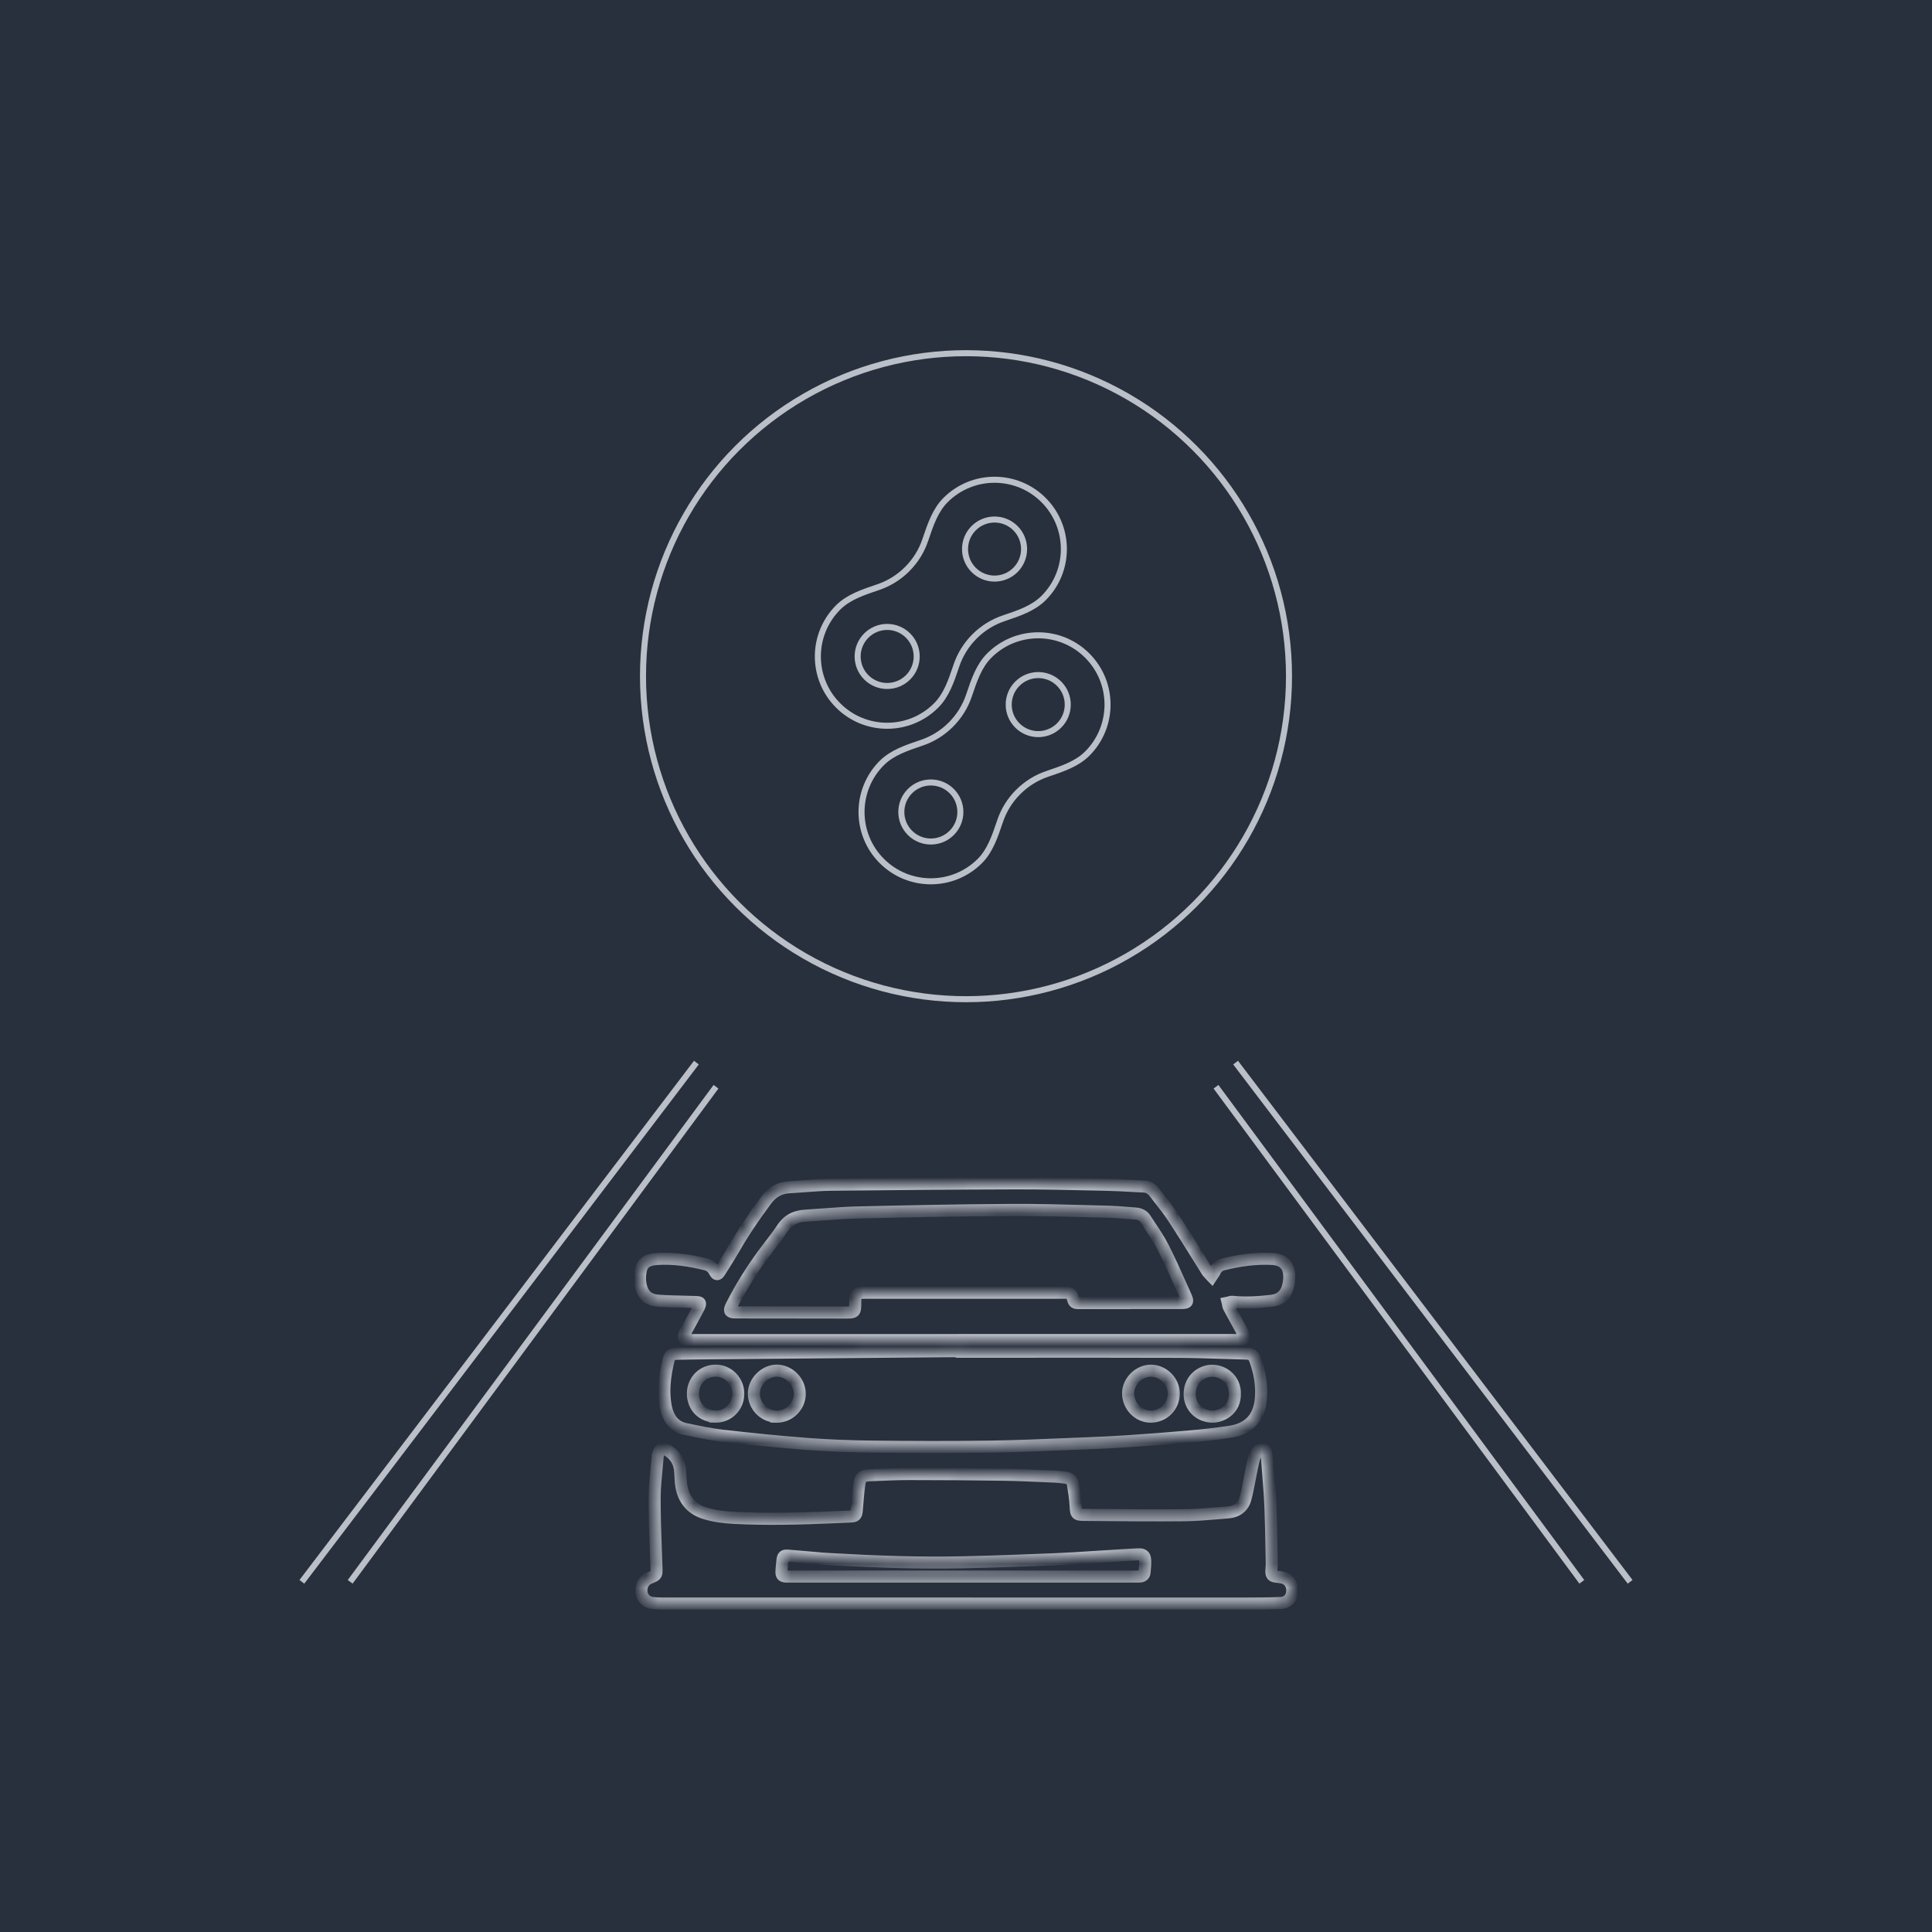 <?xml version="1.0" encoding="UTF-8"?> <svg xmlns="http://www.w3.org/2000/svg" width="160" height="160" viewBox="0 0 160 160" fill="none"> <rect width="160" height="160" fill="#29303D"></rect> <path d="M59.297 90L29 131M100.703 90L131 131" stroke="#BBBFC7" stroke-width="0.5"></path> <path d="M57.673 88L25 131M102.327 88L135 131" stroke="#BBBFC7" stroke-width="0.5"></path> <circle cx="80" cy="56" r="26.75" stroke="#BBBFC7" stroke-width="0.5"></circle> <path d="M72.715 48.63C73.598 48.333 74.427 47.833 75.13 47.13C75.833 46.427 76.333 45.598 76.63 44.715L76.647 44.666C77.057 43.45 77.457 42.261 78.306 41.412C80.548 39.171 84.182 39.171 86.424 41.412C88.665 43.654 88.665 47.288 86.424 49.529C85.575 50.378 84.386 50.779 83.17 51.188L83.12 51.205C82.238 51.503 81.409 52.003 80.706 52.706C80.003 53.408 79.503 54.238 79.205 55.12L79.189 55.17C78.779 56.386 78.378 57.575 77.529 58.424C75.288 60.665 71.654 60.665 69.412 58.424C67.171 56.182 67.171 52.548 69.412 50.306C70.261 49.457 71.45 49.057 72.666 48.647L72.715 48.63Z" stroke="#BBBFC7" stroke-width="0.5"></path> <circle cx="73.472" cy="54.365" r="2.445" transform="rotate(-45 73.472 54.365)" stroke="#BBBFC7" stroke-width="0.5"></circle> <circle cx="82.365" cy="45.471" r="2.445" transform="rotate(-45 82.365 45.471)" stroke="#BBBFC7" stroke-width="0.5"></circle> <path d="M76.332 61.512C77.215 61.214 78.044 60.714 78.747 60.011C79.45 59.309 79.95 58.479 80.248 57.597L80.264 57.547C80.674 56.331 81.075 55.143 81.924 54.294C84.165 52.052 87.799 52.052 90.041 54.294C92.282 56.535 92.282 60.169 90.041 62.411C89.192 63.26 88.003 63.66 86.787 64.07L86.738 64.087C85.855 64.384 85.026 64.885 84.323 65.587C83.62 66.29 83.12 67.119 82.822 68.002L82.806 68.051C82.396 69.267 81.996 70.456 81.147 71.305C78.905 73.546 75.271 73.546 73.029 71.305C70.788 69.063 70.788 65.429 73.029 63.188C73.878 62.339 75.067 61.938 76.283 61.529L76.332 61.512Z" stroke="#BBBFC7" stroke-width="0.5"></path> <circle cx="77.089" cy="67.246" r="2.445" transform="rotate(-45 77.089 67.246)" stroke="#BBBFC7" stroke-width="0.5"></circle> <circle cx="85.982" cy="58.352" r="2.445" transform="rotate(-45 85.982 58.352)" stroke="#BBBFC7" stroke-width="0.5"></circle> <mask id="path-10-inside-1_1019_144" fill="white"> <path fill-rule="evenodd" clip-rule="evenodd" d="M57.363 110.981H79.817V110.978H102.469C103.026 110.978 103.143 110.779 102.876 110.287C102.739 110.034 102.601 109.783 102.463 109.531C102.229 109.105 101.995 108.678 101.767 108.249C101.728 108.176 101.713 108.092 101.698 108.007C101.691 107.966 101.684 107.925 101.674 107.886C101.716 107.877 101.758 107.865 101.801 107.853C101.89 107.827 101.98 107.801 102.066 107.81C103.158 107.92 104.247 107.854 105.332 107.723C105.981 107.645 106.422 107.287 106.625 106.68C106.725 106.377 106.773 106.043 106.773 105.723C106.775 104.822 106.288 104.315 105.394 104.262C103.995 104.178 102.624 104.381 101.271 104.718C100.956 104.798 100.735 105 100.598 105.303C100.553 105.403 100.488 105.496 100.423 105.588C100.396 105.627 100.368 105.666 100.343 105.705L100.343 105.704C100.227 105.578 100.112 105.451 99.998 105.322C99.981 105.303 99.968 105.279 99.955 105.256C99.95 105.246 99.945 105.237 99.939 105.227C99.675 104.806 99.412 104.383 99.149 103.961C98.506 102.928 97.864 101.895 97.196 100.878C96.814 100.295 96.383 99.745 95.952 99.195C95.831 99.04 95.709 98.885 95.588 98.729C95.386 98.466 95.119 98.281 94.763 98.263C94.41 98.247 94.058 98.228 93.705 98.209C93.024 98.172 92.342 98.135 91.66 98.12C91.24 98.111 90.819 98.101 90.399 98.091C88.299 98.043 86.2 97.996 84.101 98C79.004 98.012 73.909 98.057 68.814 98.116C68.1 98.124 67.386 98.179 66.672 98.233C66.242 98.266 65.811 98.299 65.379 98.322C64.567 98.364 63.958 98.714 63.471 99.367C62.5 100.668 61.585 102.005 60.779 103.415C60.477 103.944 60.152 104.458 59.827 104.972C59.758 105.081 59.69 105.189 59.622 105.297C59.434 105.598 59.34 105.593 59.169 105.273C59.016 104.983 58.787 104.79 58.472 104.712C57.136 104.383 55.786 104.173 54.404 104.264C53.58 104.319 53.177 104.599 53.053 105.271C52.985 105.648 52.978 106.06 53.057 106.432C53.231 107.251 53.694 107.662 54.53 107.721C55.211 107.767 55.894 107.783 56.578 107.799C56.928 107.807 57.279 107.815 57.63 107.827L57.633 107.827C57.747 107.833 57.909 107.841 57.954 107.91C57.997 107.978 57.944 108.139 57.893 108.238C57.56 108.872 57.221 109.503 56.871 110.129C56.477 110.836 56.556 110.981 57.363 110.981ZM93.604 107.907V107.916H93.606C93.148 107.916 92.691 107.916 92.234 107.916C91.319 107.917 90.405 107.917 89.49 107.916C88.958 107.916 88.954 107.912 88.808 107.401C88.733 107.138 88.536 107.062 88.295 107.06C87.985 107.058 87.673 107.059 87.362 107.059C87.207 107.06 87.051 107.06 86.896 107.06H71.58C70.948 107.06 70.832 107.178 70.829 107.81C70.825 108.702 70.825 108.702 69.944 108.7L69.91 108.7C67.726 108.693 65.542 108.692 63.358 108.691C62.63 108.691 61.902 108.691 61.174 108.69H60.951C60.421 108.685 60.349 108.573 60.595 108.092C61.333 106.646 62.187 105.267 63.145 103.955C63.342 103.686 63.545 103.422 63.748 103.158C64.103 102.697 64.458 102.236 64.775 101.751C65.241 101.043 65.87 100.727 66.684 100.678C67.195 100.647 67.705 100.61 68.216 100.572C69.175 100.502 70.134 100.431 71.094 100.409C75.308 100.312 79.527 100.225 83.743 100.202C85.844 100.191 87.945 100.248 90.046 100.305C90.641 100.321 91.237 100.337 91.832 100.352C92.293 100.363 92.753 100.401 93.214 100.439C93.488 100.462 93.762 100.485 94.036 100.501C94.377 100.522 94.663 100.653 94.844 100.933C94.969 101.126 95.097 101.317 95.225 101.509C95.619 102.101 96.014 102.693 96.335 103.323C96.847 104.33 97.309 105.365 97.771 106.4C97.916 106.726 98.062 107.051 98.209 107.376C98.406 107.81 98.34 107.907 97.861 107.907C96.914 107.909 95.968 107.908 95.022 107.907C94.549 107.907 94.077 107.907 93.604 107.907ZM79.646 111.943C81.269 111.943 82.893 111.942 84.516 111.942C88.846 111.939 93.175 111.937 97.506 111.951C98.84 111.955 100.173 111.999 101.508 112.043L101.508 112.043C102.049 112.061 102.59 112.079 103.131 112.095C103.684 112.11 103.809 112.22 103.995 112.75C104.339 113.738 104.508 114.755 104.425 115.8C104.328 117.031 103.758 118.299 101.831 118.58C100.689 118.746 99.538 118.871 98.388 118.975C96.726 119.123 95.062 119.242 93.396 119.356C92.307 119.43 91.216 119.483 90.126 119.524C89.423 119.551 88.721 119.58 88.018 119.609C86.026 119.691 84.034 119.773 82.041 119.803C78.784 119.85 75.528 119.839 72.271 119.803C70.453 119.784 68.632 119.714 66.818 119.579C64.514 119.407 62.213 119.17 59.919 118.909C58.865 118.789 57.82 118.569 56.78 118.351L56.78 118.351L56.758 118.347C55.808 118.148 55.348 117.447 55.157 116.565C54.869 115.232 55.062 113.914 55.373 112.61C55.465 112.222 55.621 112.125 56.102 112.114C56.978 112.093 57.855 112.081 58.733 112.074C62.092 112.042 65.453 112.011 68.812 111.983C71.215 111.962 73.619 111.942 76.023 111.922L76.025 111.922C77.232 111.912 78.439 111.902 79.646 111.892V111.943ZM64.288 117.322C65.313 117.351 66.199 116.512 66.231 115.486C66.263 114.452 65.387 113.53 64.353 113.511C63.378 113.494 62.454 114.386 62.435 115.365C62.414 116.417 63.242 117.292 64.288 117.32V117.322ZM59.245 117.317C60.284 117.336 61.121 116.516 61.14 115.455C61.159 114.393 60.328 113.522 59.284 113.513C58.232 113.503 57.406 114.312 57.385 115.372C57.364 116.478 58.146 117.294 59.245 117.315V117.317ZM102.266 115.425C102.296 114.382 101.465 113.53 100.384 113.522C99.515 113.517 98.536 114.202 98.523 115.429C98.511 116.468 99.29 117.277 100.358 117.319C101.172 117.351 102.296 116.737 102.266 115.427V115.425ZM97.207 115.401C97.205 114.386 96.328 113.517 95.306 113.515C94.329 113.515 93.428 114.403 93.426 115.37C93.422 116.434 94.266 117.317 95.291 117.32C96.357 117.326 97.209 116.472 97.207 115.401ZM80.04 132.795H54.814C54.562 132.795 54.31 132.78 54.06 132.755C53.555 132.704 53.186 132.347 53.129 131.867C53.065 131.326 53.324 130.864 53.801 130.675C54.38 130.444 54.38 130.442 54.364 129.836L54.363 129.819C54.347 129.273 54.328 128.727 54.308 128.181C54.259 126.816 54.21 125.452 54.214 124.089C54.215 123.271 54.294 122.453 54.373 121.635L54.373 121.635C54.407 121.284 54.441 120.932 54.469 120.581C54.477 120.481 54.515 120.38 54.555 120.288C54.681 119.988 54.905 119.896 55.185 120.055C55.861 120.439 56.262 121.011 56.327 121.8C56.339 121.946 56.346 122.092 56.353 122.238C56.371 122.588 56.389 122.937 56.465 123.271C56.7 124.303 57.343 124.996 58.366 125.316C59.154 125.562 59.964 125.659 60.788 125.703C63.569 125.848 66.347 125.767 69.126 125.648L69.402 125.636L69.402 125.636C69.766 125.622 70.131 125.607 70.497 125.587C70.83 125.57 70.921 125.456 70.949 125.116C70.96 124.996 70.969 124.875 70.979 124.755C71.03 124.133 71.082 123.51 71.167 122.893C71.241 122.359 71.451 122.2 71.998 122.177C72.199 122.169 72.4 122.16 72.601 122.151C73.491 122.112 74.38 122.073 75.27 122.073C77.874 122.073 80.477 122.09 83.08 122.13C84.19 122.147 85.3 122.196 86.409 122.246C86.754 122.261 87.098 122.276 87.443 122.291C87.678 122.301 87.913 122.331 88.148 122.361L88.148 122.361L88.249 122.374C88.573 122.414 88.8 122.603 88.853 122.912C88.954 123.497 89.041 124.086 89.077 124.678L89.079 124.724C89.12 125.407 89.123 125.449 89.836 125.456L90.373 125.461C92.956 125.485 95.538 125.508 98.121 125.483C98.987 125.475 99.852 125.402 100.718 125.33C101.034 125.304 101.35 125.277 101.666 125.254C102.385 125.201 102.929 124.851 103.129 124.152C103.27 123.664 103.363 123.164 103.457 122.664L103.457 122.664C103.501 122.434 103.544 122.204 103.591 121.975C103.612 121.877 103.631 121.78 103.651 121.682C103.715 121.36 103.78 121.039 103.87 120.725C103.927 120.526 104.04 120.325 104.182 120.176C104.281 120.072 104.487 119.99 104.616 120.021C104.724 120.047 104.835 120.242 104.862 120.378C104.928 120.722 104.954 121.076 104.981 121.425L104.981 121.426L104.981 121.433C105.002 121.714 105.024 121.994 105.046 122.275C105.112 123.119 105.178 123.963 105.212 124.809C105.262 126.043 105.284 127.278 105.306 128.512C105.312 128.834 105.318 129.156 105.324 129.478C105.326 129.596 105.316 129.714 105.306 129.833C105.298 129.928 105.29 130.024 105.288 130.12C105.282 130.446 105.396 130.546 105.716 130.576C105.935 130.597 106.166 130.62 106.369 130.699C106.852 130.889 107.085 131.354 107.009 131.907C106.947 132.367 106.589 132.733 106.076 132.754C105.125 132.793 104.173 132.799 103.222 132.799C98.071 132.802 92.919 132.801 87.767 132.8H87.767C85.191 132.799 82.615 132.799 80.04 132.799V132.795ZM79.703 130.565H79.704H94.011C94.151 130.565 94.291 130.565 94.431 130.555C94.634 130.538 94.766 130.421 94.785 130.222C94.817 129.908 94.848 129.59 94.84 129.274C94.831 128.846 94.677 128.704 94.246 128.724C93.702 128.749 93.157 128.784 92.613 128.818C92.366 128.834 92.119 128.85 91.871 128.865C91.415 128.892 90.959 128.922 90.503 128.952C89.489 129.019 88.475 129.085 87.46 129.126C84.896 129.23 82.331 129.328 79.767 129.383C76.221 129.459 72.676 129.342 69.134 129.139C69.016 129.132 68.899 129.126 68.781 129.12L68.781 129.12L68.781 129.12C68.544 129.109 68.308 129.097 68.073 129.077C67.668 129.042 67.262 129.006 66.857 128.969L66.856 128.969L66.856 128.969C66.324 128.921 65.792 128.873 65.26 128.83C64.928 128.804 64.841 128.882 64.8 129.209C64.76 129.523 64.733 129.84 64.718 130.156C64.705 130.446 64.802 130.542 65.088 130.563C65.147 130.567 65.207 130.566 65.267 130.565H65.268C65.292 130.565 65.316 130.565 65.339 130.565H79.703Z"></path> </mask> <path fill-rule="evenodd" clip-rule="evenodd" d="M57.363 110.981H79.817V110.978H102.469C103.026 110.978 103.143 110.779 102.876 110.287C102.739 110.034 102.601 109.783 102.463 109.531C102.229 109.105 101.995 108.678 101.767 108.249C101.728 108.176 101.713 108.092 101.698 108.007C101.691 107.966 101.684 107.925 101.674 107.886C101.716 107.877 101.758 107.865 101.801 107.853C101.89 107.827 101.98 107.801 102.066 107.81C103.158 107.92 104.247 107.854 105.332 107.723C105.981 107.645 106.422 107.287 106.625 106.68C106.725 106.377 106.773 106.043 106.773 105.723C106.775 104.822 106.288 104.315 105.394 104.262C103.995 104.178 102.624 104.381 101.271 104.718C100.956 104.798 100.735 105 100.598 105.303C100.553 105.403 100.488 105.496 100.423 105.588C100.396 105.627 100.368 105.666 100.343 105.705L100.343 105.704C100.227 105.578 100.112 105.451 99.998 105.322C99.981 105.303 99.968 105.279 99.955 105.256C99.95 105.246 99.945 105.237 99.939 105.227C99.675 104.806 99.412 104.383 99.149 103.961C98.506 102.928 97.864 101.895 97.196 100.878C96.814 100.295 96.383 99.745 95.952 99.195C95.831 99.04 95.709 98.885 95.588 98.729C95.386 98.466 95.119 98.281 94.763 98.263C94.41 98.247 94.058 98.228 93.705 98.209C93.024 98.172 92.342 98.135 91.66 98.12C91.24 98.111 90.819 98.101 90.399 98.091C88.299 98.043 86.2 97.996 84.101 98C79.004 98.012 73.909 98.057 68.814 98.116C68.1 98.124 67.386 98.179 66.672 98.233C66.242 98.266 65.811 98.299 65.379 98.322C64.567 98.364 63.958 98.714 63.471 99.367C62.5 100.668 61.585 102.005 60.779 103.415C60.477 103.944 60.152 104.458 59.827 104.972C59.758 105.081 59.69 105.189 59.622 105.297C59.434 105.598 59.34 105.593 59.169 105.273C59.016 104.983 58.787 104.79 58.472 104.712C57.136 104.383 55.786 104.173 54.404 104.264C53.58 104.319 53.177 104.599 53.053 105.271C52.985 105.648 52.978 106.06 53.057 106.432C53.231 107.251 53.694 107.662 54.53 107.721C55.211 107.767 55.894 107.783 56.578 107.799C56.928 107.807 57.279 107.815 57.63 107.827L57.633 107.827C57.747 107.833 57.909 107.841 57.954 107.91C57.997 107.978 57.944 108.139 57.893 108.238C57.56 108.872 57.221 109.503 56.871 110.129C56.477 110.836 56.556 110.981 57.363 110.981ZM93.604 107.907V107.916H93.606C93.148 107.916 92.691 107.916 92.234 107.916C91.319 107.917 90.405 107.917 89.49 107.916C88.958 107.916 88.954 107.912 88.808 107.401C88.733 107.138 88.536 107.062 88.295 107.06C87.985 107.058 87.673 107.059 87.362 107.059C87.207 107.06 87.051 107.06 86.896 107.06H71.58C70.948 107.06 70.832 107.178 70.829 107.81C70.825 108.702 70.825 108.702 69.944 108.7L69.91 108.7C67.726 108.693 65.542 108.692 63.358 108.691C62.63 108.691 61.902 108.691 61.174 108.69H60.951C60.421 108.685 60.349 108.573 60.595 108.092C61.333 106.646 62.187 105.267 63.145 103.955C63.342 103.686 63.545 103.422 63.748 103.158C64.103 102.697 64.458 102.236 64.775 101.751C65.241 101.043 65.87 100.727 66.684 100.678C67.195 100.647 67.705 100.61 68.216 100.572C69.175 100.502 70.134 100.431 71.094 100.409C75.308 100.312 79.527 100.225 83.743 100.202C85.844 100.191 87.945 100.248 90.046 100.305C90.641 100.321 91.237 100.337 91.832 100.352C92.293 100.363 92.753 100.401 93.214 100.439C93.488 100.462 93.762 100.485 94.036 100.501C94.377 100.522 94.663 100.653 94.844 100.933C94.969 101.126 95.097 101.317 95.225 101.509C95.619 102.101 96.014 102.693 96.335 103.323C96.847 104.33 97.309 105.365 97.771 106.4C97.916 106.726 98.062 107.051 98.209 107.376C98.406 107.81 98.34 107.907 97.861 107.907C96.914 107.909 95.968 107.908 95.022 107.907C94.549 107.907 94.077 107.907 93.604 107.907ZM79.646 111.943C81.269 111.943 82.893 111.942 84.516 111.942C88.846 111.939 93.175 111.937 97.506 111.951C98.84 111.955 100.173 111.999 101.508 112.043L101.508 112.043C102.049 112.061 102.59 112.079 103.131 112.095C103.684 112.11 103.809 112.22 103.995 112.75C104.339 113.738 104.508 114.755 104.425 115.8C104.328 117.031 103.758 118.299 101.831 118.58C100.689 118.746 99.538 118.871 98.388 118.975C96.726 119.123 95.062 119.242 93.396 119.356C92.307 119.43 91.216 119.483 90.126 119.524C89.423 119.551 88.721 119.58 88.018 119.609C86.026 119.691 84.034 119.773 82.041 119.803C78.784 119.85 75.528 119.839 72.271 119.803C70.453 119.784 68.632 119.714 66.818 119.579C64.514 119.407 62.213 119.17 59.919 118.909C58.865 118.789 57.82 118.569 56.78 118.351L56.78 118.351L56.758 118.347C55.808 118.148 55.348 117.447 55.157 116.565C54.869 115.232 55.062 113.914 55.373 112.61C55.465 112.222 55.621 112.125 56.102 112.114C56.978 112.093 57.855 112.081 58.733 112.074C62.092 112.042 65.453 112.011 68.812 111.983C71.215 111.962 73.619 111.942 76.023 111.922L76.025 111.922C77.232 111.912 78.439 111.902 79.646 111.892V111.943ZM64.288 117.322C65.313 117.351 66.199 116.512 66.231 115.486C66.263 114.452 65.387 113.53 64.353 113.511C63.378 113.494 62.454 114.386 62.435 115.365C62.414 116.417 63.242 117.292 64.288 117.32V117.322ZM59.245 117.317C60.284 117.336 61.121 116.516 61.14 115.455C61.159 114.393 60.328 113.522 59.284 113.513C58.232 113.503 57.406 114.312 57.385 115.372C57.364 116.478 58.146 117.294 59.245 117.315V117.317ZM102.266 115.425C102.296 114.382 101.465 113.53 100.384 113.522C99.515 113.517 98.536 114.202 98.523 115.429C98.511 116.468 99.29 117.277 100.358 117.319C101.172 117.351 102.296 116.737 102.266 115.427V115.425ZM97.207 115.401C97.205 114.386 96.328 113.517 95.306 113.515C94.329 113.515 93.428 114.403 93.426 115.37C93.422 116.434 94.266 117.317 95.291 117.32C96.357 117.326 97.209 116.472 97.207 115.401ZM80.04 132.795H54.814C54.562 132.795 54.31 132.78 54.06 132.755C53.555 132.704 53.186 132.347 53.129 131.867C53.065 131.326 53.324 130.864 53.801 130.675C54.38 130.444 54.38 130.442 54.364 129.836L54.363 129.819C54.347 129.273 54.328 128.727 54.308 128.181C54.259 126.816 54.21 125.452 54.214 124.089C54.215 123.271 54.294 122.453 54.373 121.635L54.373 121.635C54.407 121.284 54.441 120.932 54.469 120.581C54.477 120.481 54.515 120.38 54.555 120.288C54.681 119.988 54.905 119.896 55.185 120.055C55.861 120.439 56.262 121.011 56.327 121.8C56.339 121.946 56.346 122.092 56.353 122.238C56.371 122.588 56.389 122.937 56.465 123.271C56.7 124.303 57.343 124.996 58.366 125.316C59.154 125.562 59.964 125.659 60.788 125.703C63.569 125.848 66.347 125.767 69.126 125.648L69.402 125.636L69.402 125.636C69.766 125.622 70.131 125.607 70.497 125.587C70.83 125.57 70.921 125.456 70.949 125.116C70.96 124.996 70.969 124.875 70.979 124.755C71.03 124.133 71.082 123.51 71.167 122.893C71.241 122.359 71.451 122.2 71.998 122.177C72.199 122.169 72.4 122.16 72.601 122.151C73.491 122.112 74.38 122.073 75.27 122.073C77.874 122.073 80.477 122.09 83.08 122.13C84.19 122.147 85.3 122.196 86.409 122.246C86.754 122.261 87.098 122.276 87.443 122.291C87.678 122.301 87.913 122.331 88.148 122.361L88.148 122.361L88.249 122.374C88.573 122.414 88.8 122.603 88.853 122.912C88.954 123.497 89.041 124.086 89.077 124.678L89.079 124.724C89.12 125.407 89.123 125.449 89.836 125.456L90.373 125.461C92.956 125.485 95.538 125.508 98.121 125.483C98.987 125.475 99.852 125.402 100.718 125.33C101.034 125.304 101.35 125.277 101.666 125.254C102.385 125.201 102.929 124.851 103.129 124.152C103.27 123.664 103.363 123.164 103.457 122.664L103.457 122.664C103.501 122.434 103.544 122.204 103.591 121.975C103.612 121.877 103.631 121.78 103.651 121.682C103.715 121.36 103.78 121.039 103.87 120.725C103.927 120.526 104.04 120.325 104.182 120.176C104.281 120.072 104.487 119.99 104.616 120.021C104.724 120.047 104.835 120.242 104.862 120.378C104.928 120.722 104.954 121.076 104.981 121.425L104.981 121.426L104.981 121.433C105.002 121.714 105.024 121.994 105.046 122.275C105.112 123.119 105.178 123.963 105.212 124.809C105.262 126.043 105.284 127.278 105.306 128.512C105.312 128.834 105.318 129.156 105.324 129.478C105.326 129.596 105.316 129.714 105.306 129.833C105.298 129.928 105.29 130.024 105.288 130.12C105.282 130.446 105.396 130.546 105.716 130.576C105.935 130.597 106.166 130.62 106.369 130.699C106.852 130.889 107.085 131.354 107.009 131.907C106.947 132.367 106.589 132.733 106.076 132.754C105.125 132.793 104.173 132.799 103.222 132.799C98.071 132.802 92.919 132.801 87.767 132.8H87.767C85.191 132.799 82.615 132.799 80.04 132.799V132.795ZM79.703 130.565H79.704H94.011C94.151 130.565 94.291 130.565 94.431 130.555C94.634 130.538 94.766 130.421 94.785 130.222C94.817 129.908 94.848 129.59 94.84 129.274C94.831 128.846 94.677 128.704 94.246 128.724C93.702 128.749 93.157 128.784 92.613 128.818C92.366 128.834 92.119 128.85 91.871 128.865C91.415 128.892 90.959 128.922 90.503 128.952C89.489 129.019 88.475 129.085 87.46 129.126C84.896 129.23 82.331 129.328 79.767 129.383C76.221 129.459 72.676 129.342 69.134 129.139C69.016 129.132 68.899 129.126 68.781 129.12L68.781 129.12L68.781 129.12C68.544 129.109 68.308 129.097 68.073 129.077C67.668 129.042 67.262 129.006 66.857 128.969L66.856 128.969L66.856 128.969C66.324 128.921 65.792 128.873 65.26 128.83C64.928 128.804 64.841 128.882 64.8 129.209C64.76 129.523 64.733 129.84 64.718 130.156C64.705 130.446 64.802 130.542 65.088 130.563C65.147 130.567 65.207 130.566 65.267 130.565H65.268C65.292 130.565 65.316 130.565 65.339 130.565H79.703Z" fill="#29303D"></path> <path d="M79.817 110.981V111.481H80.317V110.981H79.817ZM79.817 110.978V110.478H79.317V110.978H79.817ZM102.876 110.287L103.316 110.048L103.316 110.048L102.876 110.287ZM102.463 109.531L102.025 109.772L102.025 109.772L102.463 109.531ZM101.767 108.249L101.324 108.482L101.325 108.485L101.767 108.249ZM101.698 108.007L102.191 107.92L102.191 107.92L101.698 108.007ZM101.674 107.886L101.574 107.396L101.062 107.5L101.189 108.007L101.674 107.886ZM101.801 107.853L101.662 107.372L101.662 107.372L101.801 107.853ZM102.066 107.81L102.014 108.307L102.016 108.307L102.066 107.81ZM105.332 107.723L105.273 107.226L105.272 107.226L105.332 107.723ZM106.625 106.68L107.099 106.838L107.1 106.837L106.625 106.68ZM106.773 105.723L106.273 105.722V105.723H106.773ZM105.394 104.262L105.365 104.761L105.365 104.761L105.394 104.262ZM101.271 104.718L101.15 104.233L101.148 104.233L101.271 104.718ZM100.598 105.303L101.054 105.51L101.054 105.508L100.598 105.303ZM100.423 105.588L100.832 105.876L100.832 105.876L100.423 105.588ZM100.343 105.705L99.989 106.058L100.423 106.492L100.761 105.979L100.343 105.705ZM100.343 105.704L99.973 106.041L99.981 106.05L99.989 106.058L100.343 105.704ZM99.998 105.322L100.373 104.991L100.365 104.982L99.998 105.322ZM99.955 105.256L100.396 105.019L100.396 105.019L99.955 105.256ZM99.939 105.227L100.371 104.974L100.367 104.968L100.363 104.961L99.939 105.227ZM99.149 103.961L99.573 103.696L99.573 103.696L99.149 103.961ZM97.196 100.878L96.778 101.152L96.778 101.153L97.196 100.878ZM95.952 99.195L95.558 99.504L95.558 99.504L95.952 99.195ZM95.588 98.729L95.192 99.034L95.193 99.035L95.588 98.729ZM94.763 98.263L94.787 97.764L94.786 97.764L94.763 98.263ZM93.705 98.209L93.733 97.71L93.733 97.71L93.705 98.209ZM91.66 98.12L91.671 97.62L91.671 97.62L91.66 98.12ZM90.399 98.091L90.41 97.591L90.41 97.591L90.399 98.091ZM84.101 98L84.102 98.5L84.102 98.5L84.101 98ZM68.814 98.116L68.808 97.616L68.808 97.616L68.814 98.116ZM66.672 98.233L66.634 97.735L66.672 98.233ZM65.379 98.322L65.405 98.822L65.406 98.822L65.379 98.322ZM63.471 99.367L63.872 99.666L63.872 99.666L63.471 99.367ZM60.779 103.415L60.344 103.167L60.344 103.167L60.779 103.415ZM59.827 104.972L60.25 105.239L60.25 105.239L59.827 104.972ZM59.622 105.297L59.199 105.031L59.197 105.033L59.622 105.297ZM59.169 105.273L58.727 105.507L58.728 105.508L59.169 105.273ZM58.472 104.712L58.592 104.227L58.592 104.227L58.472 104.712ZM54.404 104.264L54.371 103.765L54.37 103.765L54.404 104.264ZM53.053 105.271L52.562 105.181L52.562 105.182L53.053 105.271ZM53.057 106.432L53.546 106.328L53.546 106.327L53.057 106.432ZM54.53 107.721L54.495 108.22L54.496 108.22L54.53 107.721ZM56.578 107.799L56.589 107.299L56.589 107.299L56.578 107.799ZM57.63 107.827L57.655 107.328L57.647 107.327L57.63 107.827ZM57.633 107.827L57.658 107.328L57.658 107.328L57.633 107.827ZM57.954 107.91L58.375 107.641L58.373 107.638L57.954 107.91ZM57.893 108.238L58.336 108.47L58.337 108.468L57.893 108.238ZM56.871 110.129L56.434 109.885L56.434 109.886L56.871 110.129ZM93.604 107.916H93.104V108.416H93.604V107.916ZM93.604 107.907V107.407H93.104V107.907H93.604ZM92.234 107.916L92.234 107.416L92.234 107.416L92.234 107.916ZM89.49 107.916L89.491 107.416H89.49V107.916ZM88.808 107.401L89.289 107.264L89.289 107.263L88.808 107.401ZM88.295 107.06L88.291 107.56L88.291 107.56L88.295 107.06ZM87.362 107.059L87.361 106.559L87.361 106.559L87.362 107.059ZM70.829 107.81L70.329 107.807L70.329 107.808L70.829 107.81ZM69.944 108.7L69.945 108.2L69.945 108.2L69.944 108.7ZM69.91 108.7L69.909 109.2L69.909 109.2L69.91 108.7ZM63.358 108.691L63.358 108.191L63.358 108.191L63.358 108.691ZM61.174 108.69L61.175 108.19H61.174V108.69ZM60.951 108.69L60.946 109.19H60.951V108.69ZM60.595 108.092L61.04 108.32L61.04 108.319L60.595 108.092ZM63.145 103.955L62.742 103.66L62.741 103.66L63.145 103.955ZM63.748 103.158L63.352 102.853L63.352 102.853L63.748 103.158ZM64.775 101.751L64.358 101.476L64.357 101.477L64.775 101.751ZM66.684 100.678L66.654 100.178L66.654 100.178L66.684 100.678ZM68.216 100.572L68.179 100.073L68.179 100.073L68.216 100.572ZM71.094 100.409L71.082 99.909L71.082 99.909L71.094 100.409ZM83.743 100.202L83.746 100.702L83.746 100.702L83.743 100.202ZM90.046 100.305L90.033 100.805L90.033 100.805L90.046 100.305ZM91.832 100.352L91.82 100.852L91.82 100.852L91.832 100.352ZM93.214 100.439L93.255 99.941L93.255 99.941L93.214 100.439ZM94.036 100.501L94.005 101.001L94.005 101.001L94.036 100.501ZM94.844 100.933L94.425 101.205L94.425 101.205L94.844 100.933ZM95.225 101.509L95.641 101.231L95.641 101.231L95.225 101.509ZM96.335 103.323L96.78 103.096L96.78 103.096L96.335 103.323ZM97.771 106.4L97.314 106.604L97.314 106.604L97.771 106.4ZM98.209 107.376L97.753 107.583L97.754 107.583L98.209 107.376ZM97.861 107.907V107.407L97.859 107.407L97.861 107.907ZM95.022 107.907L95.023 107.407L95.023 107.407L95.022 107.907ZM84.516 111.942L84.516 111.442L84.516 111.442L84.516 111.942ZM79.646 111.943H79.146V112.443H79.646V111.943ZM97.506 111.951L97.504 112.451L97.505 112.451L97.506 111.951ZM101.508 112.043L101.533 111.544L101.524 111.544L101.508 112.043ZM101.508 112.043L101.483 112.543L101.491 112.543L101.508 112.043ZM103.131 112.095L103.117 112.594L103.118 112.594L103.131 112.095ZM103.995 112.75L104.467 112.585L104.467 112.585L103.995 112.75ZM104.425 115.8L103.926 115.76L103.926 115.761L104.425 115.8ZM101.831 118.58L101.759 118.085L101.758 118.085L101.831 118.58ZM98.388 118.975L98.433 119.473L98.434 119.473L98.388 118.975ZM93.396 119.356L93.429 119.855L93.43 119.855L93.396 119.356ZM90.126 119.524L90.145 120.024L90.145 120.024L90.126 119.524ZM88.018 119.609L88.039 120.109L88.039 120.109L88.018 119.609ZM82.041 119.803L82.048 120.303L82.048 120.303L82.041 119.803ZM72.271 119.803L72.277 119.303L72.276 119.303L72.271 119.803ZM66.818 119.579L66.781 120.078L66.781 120.078L66.818 119.579ZM59.919 118.909L59.862 119.406L59.862 119.406L59.919 118.909ZM56.78 118.351L56.602 118.818L56.639 118.832L56.677 118.841L56.78 118.351ZM56.78 118.351L56.958 117.884L56.921 117.87L56.883 117.862L56.78 118.351ZM56.758 118.347L56.861 117.857L56.861 117.857L56.758 118.347ZM55.157 116.565L54.668 116.67L54.668 116.671L55.157 116.565ZM55.373 112.61L54.886 112.493L54.886 112.494L55.373 112.61ZM56.102 112.114L56.113 112.613L56.113 112.613L56.102 112.114ZM58.733 112.074L58.738 112.574L58.738 112.574L58.733 112.074ZM68.812 111.983L68.816 112.483L68.816 112.483L68.812 111.983ZM76.023 111.922L76.027 112.422L76.028 112.422L76.023 111.922ZM76.025 111.922L76.021 111.422L76.02 111.422L76.025 111.922ZM79.646 111.892H80.146V111.388L79.642 111.392L79.646 111.892ZM66.231 115.486L66.731 115.501L66.731 115.501L66.231 115.486ZM64.288 117.322H63.788V117.809L64.275 117.822L64.288 117.322ZM64.353 113.511L64.362 113.011L64.362 113.011L64.353 113.511ZM62.435 115.365L62.935 115.374L62.935 115.374L62.435 115.365ZM64.288 117.32H64.788V116.834L64.302 116.821L64.288 117.32ZM61.14 115.455L61.64 115.464L61.64 115.464L61.14 115.455ZM59.245 117.317H58.745V117.808L59.235 117.817L59.245 117.317ZM59.284 113.513L59.289 113.013L59.289 113.013L59.284 113.513ZM57.385 115.372L56.885 115.362L56.885 115.363L57.385 115.372ZM59.245 117.315H59.745V116.824L59.254 116.815L59.245 117.315ZM100.384 113.522L100.388 113.022L100.387 113.022L100.384 113.522ZM102.266 115.425L101.766 115.411L101.766 115.418V115.425H102.266ZM98.523 115.429L99.023 115.434L99.023 115.434L98.523 115.429ZM100.358 117.319L100.377 116.819L100.377 116.819L100.358 117.319ZM102.266 115.427H101.766L101.766 115.439L102.266 115.427ZM95.306 113.515L95.307 113.015H95.306V113.515ZM97.207 115.401L97.707 115.4L97.707 115.4L97.207 115.401ZM93.426 115.37L93.926 115.372L93.926 115.371L93.426 115.37ZM95.291 117.32L95.293 116.82L95.293 116.82L95.291 117.32ZM80.04 132.795H80.54V132.295H80.04V132.795ZM54.06 132.755L54.01 133.253L54.011 133.253L54.06 132.755ZM53.129 131.867L53.625 131.809L53.625 131.808L53.129 131.867ZM53.801 130.675L53.985 131.139L53.986 131.139L53.801 130.675ZM54.364 129.836L53.864 129.85L53.864 129.85L54.364 129.836ZM54.363 129.819L54.863 129.805L54.863 129.804L54.363 129.819ZM54.308 128.181L53.808 128.199L53.808 128.199L54.308 128.181ZM54.214 124.089L54.714 124.091L54.714 124.09L54.214 124.089ZM54.373 121.635L53.876 121.583L53.876 121.587L54.373 121.635ZM54.373 121.635L54.871 121.687L54.871 121.683L54.373 121.635ZM54.469 120.581L54.968 120.62L54.968 120.619L54.469 120.581ZM54.555 120.288L55.014 120.484L55.015 120.483L54.555 120.288ZM55.185 120.055L55.432 119.62L55.432 119.62L55.185 120.055ZM56.327 121.8L56.825 121.76L56.825 121.76L56.327 121.8ZM56.353 122.238L55.854 122.264L55.854 122.264L56.353 122.238ZM56.465 123.271L55.977 123.382L55.977 123.382L56.465 123.271ZM58.366 125.316L58.217 125.794L58.217 125.794L58.366 125.316ZM60.788 125.703L60.761 126.202L60.761 126.202L60.788 125.703ZM69.126 125.648L69.106 125.148L69.105 125.148L69.126 125.648ZM69.402 125.636L69.422 126.136L69.433 126.135L69.402 125.636ZM69.402 125.636L69.382 125.137L69.371 125.137L69.402 125.636ZM70.497 125.587L70.471 125.088L70.47 125.088L70.497 125.587ZM70.949 125.116L70.451 125.074L70.451 125.074L70.949 125.116ZM70.979 124.755L71.478 124.796L71.478 124.796L70.979 124.755ZM71.167 122.893L71.662 122.962L71.662 122.961L71.167 122.893ZM71.998 122.177L72.019 122.677L72.019 122.677L71.998 122.177ZM72.601 122.151L72.579 121.652L72.579 121.652L72.601 122.151ZM83.08 122.13L83.088 121.63L83.088 121.63L83.08 122.13ZM86.409 122.246L86.432 121.746L86.432 121.746L86.409 122.246ZM87.443 122.291L87.464 121.791L87.464 121.791L87.443 122.291ZM88.148 122.361L88.085 122.857L88.086 122.857L88.148 122.361ZM88.148 122.361L88.212 121.865L88.21 121.865L88.148 122.361ZM88.249 122.374L88.186 122.87L88.188 122.87L88.249 122.374ZM88.853 122.912L89.346 122.827L89.346 122.827L88.853 122.912ZM89.077 124.678L89.576 124.649L89.576 124.648L89.077 124.678ZM89.079 124.724L89.579 124.694L89.579 124.694L89.079 124.724ZM89.836 125.456L89.831 125.956L89.832 125.956L89.836 125.456ZM90.373 125.461L90.377 124.961L90.377 124.961L90.373 125.461ZM98.121 125.483L98.126 125.983L98.126 125.983L98.121 125.483ZM100.718 125.33L100.76 125.828L100.76 125.828L100.718 125.33ZM101.666 125.254L101.629 124.755L101.629 124.755L101.666 125.254ZM103.129 124.152L103.61 124.29L103.61 124.29L103.129 124.152ZM103.457 122.664L102.969 122.555L102.967 122.564L102.966 122.572L103.457 122.664ZM103.457 122.664L103.945 122.772L103.947 122.764L103.949 122.756L103.457 122.664ZM103.591 121.975L104.081 122.076L104.081 122.076L103.591 121.975ZM103.651 121.682L104.141 121.78L104.141 121.78L103.651 121.682ZM103.87 120.725L104.35 120.863L104.351 120.862L103.87 120.725ZM104.182 120.176L104.545 120.52L104.546 120.519L104.182 120.176ZM104.616 120.021L104.735 119.535L104.73 119.534L104.616 120.021ZM104.862 120.378L105.353 120.284L105.353 120.283L104.862 120.378ZM104.981 121.425L104.482 121.463L104.483 121.475L104.484 121.487L104.981 121.425ZM104.981 121.426L105.479 121.388L105.478 121.376L105.477 121.363L104.981 121.426ZM104.981 121.433L105.48 121.396L105.48 121.396L104.981 121.433ZM105.046 122.275L104.547 122.314L104.547 122.314L105.046 122.275ZM105.212 124.809L105.712 124.789L105.712 124.789L105.212 124.809ZM105.306 128.512L105.806 128.503L105.806 128.503L105.306 128.512ZM105.324 129.478L105.824 129.469L105.824 129.468L105.324 129.478ZM105.306 129.833L105.804 129.875L105.804 129.875L105.306 129.833ZM105.288 130.12L104.788 130.111L104.788 130.111L105.288 130.12ZM105.716 130.576L105.763 130.078L105.763 130.078L105.716 130.576ZM106.369 130.699L106.186 131.165L106.187 131.165L106.369 130.699ZM107.009 131.907L106.514 131.839L106.514 131.84L107.009 131.907ZM106.076 132.754L106.055 132.254L106.055 132.254L106.076 132.754ZM103.222 132.799L103.222 132.299L103.222 132.299L103.222 132.799ZM87.767 132.8L87.767 132.3H87.767V132.8ZM87.767 132.8L87.766 133.3H87.767V132.8ZM80.04 132.799H79.54V133.299H80.04V132.799ZM94.431 130.555L94.465 131.054L94.473 131.054L94.431 130.555ZM94.785 130.222L94.288 130.171L94.288 130.175L94.785 130.222ZM94.84 129.274L94.34 129.285L94.34 129.285L94.84 129.274ZM94.246 128.724L94.268 129.224L94.27 129.224L94.246 128.724ZM92.613 128.818L92.582 128.319L92.582 128.319L92.613 128.818ZM91.871 128.865L91.841 128.365L91.841 128.365L91.871 128.865ZM90.503 128.952L90.47 128.453L90.47 128.453L90.503 128.952ZM87.46 129.126L87.44 128.626L87.439 128.626L87.46 129.126ZM79.767 129.383L79.778 129.883L79.778 129.883L79.767 129.383ZM69.134 129.139L69.104 129.638L69.105 129.638L69.134 129.139ZM68.781 129.12L68.754 129.62L68.756 129.62L68.781 129.12ZM68.781 129.12L68.752 129.62L68.754 129.62L68.781 129.12ZM68.781 129.12L68.809 128.621L68.806 128.621L68.781 129.12ZM68.073 129.077L68.116 128.578L68.116 128.578L68.073 129.077ZM66.857 128.969L66.902 128.471L66.9 128.471L66.857 128.969ZM66.856 128.969L66.9 128.471L66.898 128.471L66.856 128.969ZM66.856 128.969L66.811 129.467L66.815 129.468L66.856 128.969ZM65.26 128.83L65.3 128.332L65.3 128.332L65.26 128.83ZM64.8 129.209L64.304 129.146L64.304 129.146L64.8 129.209ZM64.718 130.156L64.219 130.132L64.219 130.133L64.718 130.156ZM65.088 130.563L65.051 131.062L65.053 131.062L65.088 130.563ZM65.267 130.565V130.065L65.261 130.065L65.267 130.565ZM65.268 130.565V131.065L65.274 131.065L65.268 130.565ZM79.817 110.481H57.363V111.481H79.817V110.481ZM79.317 110.978V110.981H80.317V110.978H79.317ZM102.469 110.478H79.817V111.478H102.469V110.478ZM102.437 110.525C102.463 110.574 102.482 110.614 102.495 110.645C102.507 110.677 102.512 110.695 102.513 110.702C102.515 110.709 102.511 110.697 102.514 110.671C102.517 110.643 102.526 110.604 102.551 110.563C102.575 110.522 102.605 110.494 102.629 110.477C102.65 110.462 102.663 110.459 102.657 110.461C102.651 110.463 102.634 110.468 102.601 110.471C102.568 110.475 102.524 110.478 102.469 110.478V111.478C102.631 111.478 102.799 111.464 102.953 111.417C103.109 111.368 103.295 111.27 103.412 111.071C103.529 110.872 103.526 110.662 103.493 110.503C103.462 110.346 103.393 110.191 103.316 110.048L102.437 110.525ZM102.025 109.772C102.163 110.023 102.3 110.274 102.437 110.525L103.316 110.048C103.178 109.795 103.04 109.542 102.902 109.291L102.025 109.772ZM101.325 108.485C101.556 108.916 101.791 109.345 102.025 109.772L102.902 109.291C102.667 108.864 102.435 108.44 102.208 108.014L101.325 108.485ZM101.206 108.094C101.218 108.163 101.243 108.328 101.324 108.482L102.209 108.016C102.214 108.026 102.213 108.027 102.208 108.009C102.203 107.989 102.199 107.965 102.191 107.92L101.206 108.094ZM101.189 108.007C101.194 108.027 101.198 108.05 101.206 108.094L102.191 107.92C102.184 107.882 102.174 107.824 102.159 107.764L101.189 108.007ZM101.662 107.372C101.616 107.386 101.593 107.392 101.574 107.396L101.773 108.376C101.839 108.362 101.901 108.344 101.939 108.333L101.662 107.372ZM102.118 107.313C101.917 107.292 101.729 107.353 101.662 107.372L101.939 108.333C101.963 108.326 101.98 108.321 101.996 108.317C102.012 108.313 102.022 108.311 102.029 108.309C102.046 108.306 102.037 108.31 102.014 108.307L102.118 107.313ZM105.272 107.226C104.205 107.355 103.157 107.417 102.116 107.312L102.016 108.307C103.16 108.422 104.289 108.352 105.392 108.219L105.272 107.226ZM106.151 106.522C106.075 106.748 105.964 106.904 105.832 107.011C105.699 107.118 105.519 107.197 105.273 107.226L105.391 108.219C105.794 108.171 106.159 108.032 106.46 107.789C106.762 107.546 106.972 107.219 107.099 106.838L106.151 106.522ZM106.273 105.723C106.273 105.997 106.232 106.276 106.15 106.522L107.1 106.837C107.219 106.477 107.273 106.09 107.273 105.723H106.273ZM105.365 104.761C105.725 104.782 105.935 104.89 106.056 105.018C106.177 105.146 106.273 105.361 106.273 105.722L107.273 105.725C107.274 105.185 107.128 104.695 106.782 104.331C106.438 103.967 105.958 103.794 105.424 103.763L105.365 104.761ZM101.391 105.203C102.715 104.874 104.033 104.682 105.365 104.761L105.424 103.763C103.958 103.675 102.533 103.888 101.15 104.233L101.391 105.203ZM101.054 105.508C101.136 105.328 101.244 105.241 101.393 105.203L101.148 104.233C100.668 104.355 100.334 104.673 100.142 105.098L101.054 105.508ZM100.832 105.876C100.891 105.791 100.986 105.66 101.054 105.51L100.143 105.097C100.12 105.147 100.084 105.201 100.014 105.301L100.832 105.876ZM100.761 105.979C100.781 105.948 100.804 105.916 100.832 105.876L100.014 105.301C99.987 105.338 99.956 105.383 99.925 105.43L100.761 105.979ZM99.989 106.058L99.989 106.058L100.696 105.351L100.696 105.351L99.989 106.058ZM99.623 105.653C99.74 105.785 99.858 105.915 99.973 106.041L100.712 105.368C100.597 105.241 100.484 105.117 100.373 104.991L99.623 105.653ZM99.514 105.492C99.521 105.504 99.563 105.588 99.632 105.662L100.365 104.982C100.385 105.004 100.397 105.022 100.4 105.028C100.402 105.031 100.403 105.032 100.402 105.03C100.401 105.028 100.399 105.026 100.396 105.019L99.514 105.492ZM99.508 105.481C99.508 105.48 99.508 105.48 99.509 105.482C99.51 105.484 99.512 105.487 99.515 105.492L100.396 105.019C100.391 105.011 100.382 104.993 100.371 104.974L99.508 105.481ZM98.724 104.225C98.987 104.647 99.251 105.071 99.516 105.493L100.363 104.961C100.099 104.541 99.837 104.119 99.573 103.696L98.724 104.225ZM96.778 101.153C97.442 102.164 98.081 103.192 98.724 104.225L99.573 103.696C98.931 102.665 98.285 101.627 97.614 100.604L96.778 101.153ZM95.558 99.504C95.991 100.056 96.409 100.59 96.778 101.152L97.614 100.604C97.218 100 96.774 99.434 96.346 98.887L95.558 99.504ZM95.193 99.035C95.314 99.192 95.437 99.349 95.558 99.504L96.346 98.887C96.224 98.732 96.103 98.578 95.984 98.424L95.193 99.035ZM94.739 98.763C94.91 98.771 95.052 98.853 95.192 99.034L95.985 98.424C95.719 98.079 95.328 97.79 94.787 97.764L94.739 98.763ZM93.678 98.708C94.03 98.727 94.385 98.747 94.74 98.763L94.786 97.764C94.436 97.748 94.085 97.729 93.733 97.71L93.678 98.708ZM91.649 98.62C92.322 98.634 92.995 98.671 93.678 98.708L93.733 97.71C93.052 97.673 92.363 97.635 91.671 97.62L91.649 98.62ZM90.388 98.591C90.808 98.601 91.228 98.61 91.649 98.62L91.671 97.62C91.251 97.611 90.831 97.601 90.41 97.591L90.388 98.591ZM84.102 98.5C86.193 98.496 88.287 98.543 90.388 98.591L90.41 97.591C88.312 97.544 86.206 97.496 84.1 97.5L84.102 98.5ZM68.82 98.616C73.914 98.557 79.008 98.512 84.102 98.5L84.1 97.5C79.001 97.512 73.904 97.557 68.808 97.616L68.82 98.616ZM66.711 98.732C67.427 98.677 68.124 98.624 68.82 98.616L68.808 97.616C68.075 97.624 67.345 97.68 66.634 97.735L66.711 98.732ZM65.406 98.822C65.844 98.798 66.281 98.765 66.711 98.732L66.634 97.735C66.202 97.768 65.777 97.8 65.353 97.823L65.406 98.822ZM63.872 99.666C64.276 99.123 64.752 98.855 65.405 98.822L65.354 97.823C64.382 97.873 63.639 98.305 63.07 99.069L63.872 99.666ZM61.213 103.664C62.006 102.276 62.908 100.957 63.872 99.666L63.07 99.068C62.091 100.38 61.164 101.734 60.344 103.167L61.213 103.664ZM60.25 105.239C60.573 104.727 60.904 104.203 61.213 103.663L60.344 103.167C60.049 103.685 59.73 104.189 59.404 104.705L60.25 105.239ZM60.045 105.564C60.113 105.456 60.181 105.348 60.25 105.239L59.404 104.705C59.336 104.813 59.267 104.922 59.199 105.031L60.045 105.564ZM58.728 105.508C58.775 105.597 58.835 105.698 58.909 105.783C58.979 105.863 59.128 106.004 59.361 106.017C59.6 106.03 59.765 105.901 59.844 105.824C59.927 105.744 59.994 105.646 60.046 105.562L59.197 105.033C59.156 105.1 59.141 105.114 59.148 105.107C59.151 105.104 59.246 105.009 59.417 105.019C59.498 105.023 59.561 105.051 59.602 105.076C59.639 105.099 59.658 105.121 59.661 105.125C59.665 105.128 59.648 105.109 59.611 105.038L58.728 105.508ZM58.352 105.198C58.515 105.238 58.633 105.33 58.727 105.507L59.611 105.039C59.398 104.637 59.059 104.342 58.592 104.227L58.352 105.198ZM54.436 104.763C55.747 104.676 57.042 104.875 58.353 105.198L58.592 104.227C57.229 103.891 55.824 103.669 54.371 103.765L54.436 104.763ZM53.545 105.361C53.591 105.113 53.672 105.005 53.762 104.939C53.869 104.86 54.064 104.787 54.437 104.763L54.37 103.765C53.919 103.795 53.501 103.89 53.17 104.133C52.821 104.389 52.639 104.757 52.562 105.181L53.545 105.361ZM53.546 106.327C53.483 106.031 53.487 105.685 53.545 105.36L52.562 105.182C52.484 105.61 52.473 106.09 52.568 106.536L53.546 106.327ZM54.565 107.222C54.221 107.198 54.012 107.106 53.875 106.986C53.738 106.865 53.619 106.668 53.546 106.328L52.568 106.536C52.67 107.015 52.869 107.433 53.215 107.737C53.562 108.042 54.003 108.185 54.495 108.22L54.565 107.222ZM56.589 107.299C55.904 107.283 55.232 107.268 54.564 107.222L54.496 108.22C55.19 108.267 55.885 108.283 56.566 108.299L56.589 107.299ZM57.647 107.327C57.293 107.315 56.939 107.307 56.589 107.299L56.566 108.299C56.917 108.307 57.265 108.315 57.612 108.327L57.647 107.327ZM57.658 107.328L57.655 107.328L57.605 108.326L57.608 108.327L57.658 107.328ZM58.373 107.638C58.291 107.511 58.178 107.446 58.108 107.414C58.034 107.38 57.963 107.363 57.912 107.354C57.812 107.335 57.708 107.33 57.658 107.328L57.608 108.327C57.638 108.328 57.661 108.329 57.683 108.331C57.706 108.333 57.719 108.335 57.726 108.336C57.735 108.338 57.72 108.336 57.693 108.324C57.669 108.313 57.594 108.275 57.534 108.182L58.373 107.638ZM58.337 108.468C58.378 108.389 58.42 108.285 58.446 108.176C58.459 108.121 58.471 108.049 58.47 107.97C58.469 107.896 58.456 107.768 58.375 107.641L57.532 108.18C57.501 108.131 57.486 108.086 57.479 108.055C57.471 108.023 57.47 107.998 57.47 107.983C57.469 107.956 57.473 107.943 57.472 107.949C57.469 107.963 57.459 107.988 57.449 108.007L58.337 108.468ZM57.307 110.373C57.66 109.742 58.001 109.107 58.336 108.47L57.45 108.005C57.119 108.637 56.782 109.263 56.434 109.885L57.307 110.373ZM57.363 110.481C57.269 110.481 57.191 110.479 57.128 110.475C57.064 110.471 57.022 110.464 56.995 110.459C56.968 110.453 56.973 110.451 56.995 110.463C57.02 110.477 57.065 110.51 57.1 110.572C57.135 110.632 57.141 110.687 57.141 110.714C57.14 110.736 57.136 110.738 57.145 110.71C57.154 110.683 57.169 110.642 57.197 110.583C57.225 110.525 57.261 110.456 57.307 110.373L56.434 109.886C56.333 110.067 56.242 110.246 56.191 110.411C56.143 110.564 56.091 110.822 56.233 111.069C56.376 111.319 56.626 111.402 56.785 111.436C56.955 111.473 57.156 111.481 57.363 111.481V110.481ZM94.104 107.916V107.907H93.104V107.916H94.104ZM93.606 107.416H93.604V108.416H93.606V107.416ZM92.234 108.416C92.691 108.416 93.149 108.416 93.606 108.416V107.416C93.148 107.416 92.691 107.416 92.234 107.416L92.234 108.416ZM89.489 108.416C90.405 108.417 91.32 108.417 92.234 108.416L92.234 107.416C91.319 107.417 90.405 107.417 89.491 107.416L89.489 108.416ZM88.327 107.538C88.361 107.656 88.396 107.782 88.438 107.884C88.481 107.991 88.555 108.137 88.703 108.249C88.85 108.361 89.011 108.392 89.126 108.405C89.236 108.416 89.367 108.416 89.49 108.416V107.416C89.422 107.416 89.37 107.416 89.325 107.415C89.279 107.414 89.251 107.412 89.233 107.41C89.193 107.406 89.244 107.404 89.306 107.452C89.368 107.499 89.38 107.547 89.365 107.51C89.358 107.493 89.349 107.466 89.335 107.423C89.322 107.38 89.308 107.329 89.289 107.264L88.327 107.538ZM88.291 107.56C88.327 107.56 88.349 107.563 88.361 107.566C88.373 107.569 88.37 107.57 88.361 107.564C88.356 107.561 88.35 107.557 88.344 107.552C88.338 107.546 88.333 107.541 88.329 107.536C88.321 107.525 88.323 107.523 88.328 107.539L89.289 107.263C89.219 107.022 89.078 106.825 88.867 106.701C88.671 106.587 88.463 106.561 88.299 106.56L88.291 107.56ZM87.363 107.559C87.675 107.559 87.984 107.558 88.291 107.56L88.299 106.56C87.986 106.558 87.671 106.559 87.361 106.559L87.363 107.559ZM86.896 107.56C87.052 107.56 87.208 107.56 87.363 107.559L87.361 106.559C87.205 106.56 87.05 106.56 86.896 106.56V107.56ZM71.58 107.56H86.896V106.56H71.58V107.56ZM71.329 107.813C71.329 107.663 71.338 107.578 71.348 107.53C71.357 107.487 71.359 107.514 71.322 107.551C71.285 107.589 71.257 107.587 71.299 107.578C71.347 107.568 71.431 107.56 71.58 107.56V106.56C71.414 106.56 71.246 106.567 71.094 106.599C70.937 106.632 70.761 106.699 70.615 106.844C70.47 106.99 70.403 107.165 70.37 107.322C70.338 107.473 70.33 107.641 70.329 107.807L71.329 107.813ZM69.943 109.2C70.151 109.2 70.35 109.202 70.508 109.184C70.664 109.167 70.891 109.123 71.07 108.943C71.248 108.764 71.292 108.537 71.309 108.382C71.328 108.223 71.328 108.023 71.329 107.812L70.329 107.808C70.328 108.043 70.326 108.177 70.316 108.269C70.305 108.365 70.293 108.305 70.361 108.238C70.429 108.169 70.491 108.18 70.398 108.19C70.309 108.2 70.178 108.2 69.945 108.2L69.943 109.2ZM69.909 109.2L69.943 109.2L69.945 108.2L69.911 108.2L69.909 109.2ZM63.358 109.191C65.542 109.192 67.725 109.193 69.909 109.2L69.912 108.2C67.727 108.193 65.542 108.192 63.358 108.191L63.358 109.191ZM61.174 109.19C61.902 109.191 62.63 109.191 63.358 109.191L63.358 108.191C62.63 108.191 61.902 108.191 61.175 108.19L61.174 109.19ZM60.951 109.19H61.174V108.19H60.951V109.19ZM60.15 107.864C60.084 107.992 60.021 108.131 59.987 108.266C59.954 108.397 59.926 108.616 60.053 108.828C60.181 109.04 60.389 109.116 60.519 109.148C60.654 109.181 60.804 109.189 60.946 109.19L60.956 108.19C60.898 108.19 60.852 108.188 60.816 108.185C60.78 108.182 60.761 108.178 60.755 108.176C60.747 108.174 60.766 108.178 60.795 108.195C60.828 108.215 60.874 108.251 60.91 108.311C60.946 108.371 60.957 108.428 60.959 108.466C60.961 108.5 60.955 108.517 60.957 108.509C60.959 108.502 60.965 108.483 60.979 108.449C60.993 108.415 61.013 108.373 61.04 108.32L60.15 107.864ZM62.741 103.66C61.769 104.993 60.901 106.394 60.15 107.865L61.04 108.319C61.766 106.897 62.606 105.542 63.549 104.25L62.741 103.66ZM63.352 102.853C63.15 103.116 62.942 103.385 62.742 103.66L63.549 104.25C63.741 103.987 63.941 103.728 64.145 103.463L63.352 102.853ZM64.357 101.477C64.052 101.944 63.709 102.389 63.352 102.853L64.145 103.463C64.498 103.004 64.864 102.529 65.194 102.025L64.357 101.477ZM66.654 100.178C65.7 100.236 64.919 100.622 64.358 101.476L65.193 102.026C65.563 101.464 66.039 101.217 66.714 101.177L66.654 100.178ZM68.179 100.073C67.668 100.111 67.161 100.148 66.654 100.178L66.714 101.177C67.228 101.146 67.743 101.108 68.253 101.071L68.179 100.073ZM71.082 99.909C70.108 99.931 69.136 100.003 68.179 100.073L68.253 101.071C69.214 101 70.16 100.93 71.105 100.909L71.082 99.909ZM83.741 99.702C79.519 99.725 75.297 99.812 71.082 99.909L71.105 100.909C75.32 100.812 79.534 100.725 83.746 100.702L83.741 99.702ZM90.06 99.805C87.96 99.748 85.851 99.691 83.741 99.702L83.746 100.702C85.838 100.691 87.93 100.747 90.033 100.805L90.06 99.805ZM91.844 99.852C91.25 99.838 90.655 99.821 90.06 99.805L90.033 100.805C90.628 100.821 91.224 100.837 91.82 100.852L91.844 99.852ZM93.255 99.941C92.797 99.903 92.322 99.863 91.844 99.852L91.82 100.852C92.264 100.862 92.71 100.899 93.173 100.937L93.255 99.941ZM94.067 100.002C93.799 99.986 93.53 99.964 93.255 99.941L93.173 100.937C93.446 100.96 93.725 100.983 94.005 101.001L94.067 100.002ZM95.264 100.661C94.975 100.216 94.523 100.03 94.066 100.002L94.005 101.001C94.23 101.014 94.35 101.09 94.425 101.205L95.264 100.661ZM95.641 101.231C95.513 101.04 95.387 100.851 95.264 100.661L94.425 101.205C94.552 101.401 94.681 101.595 94.809 101.786L95.641 101.231ZM96.78 103.096C96.444 102.436 96.032 101.819 95.641 101.231L94.809 101.786C95.206 102.382 95.584 102.951 95.889 103.549L96.78 103.096ZM98.227 106.196C97.767 105.164 97.299 104.117 96.78 103.096L95.889 103.549C96.395 104.544 96.852 105.567 97.314 106.604L98.227 106.196ZM98.665 107.17C98.518 106.847 98.373 106.522 98.227 106.196L97.314 106.604C97.46 106.929 97.606 107.256 97.753 107.583L98.665 107.17ZM97.861 108.407C97.988 108.407 98.128 108.401 98.254 108.373C98.377 108.345 98.575 108.277 98.705 108.08C98.837 107.881 98.82 107.67 98.795 107.544C98.77 107.416 98.717 107.286 98.664 107.17L97.754 107.583C97.775 107.63 97.79 107.667 97.8 107.695C97.811 107.724 97.814 107.738 97.815 107.74C97.817 107.754 97.791 107.649 97.871 107.528C97.95 107.41 98.054 107.393 98.035 107.397C98.031 107.398 98.016 107.401 97.984 107.403C97.953 107.405 97.913 107.407 97.861 107.407V108.407ZM95.022 108.407C95.967 108.408 96.914 108.409 97.862 108.407L97.859 107.407C96.913 107.409 95.969 107.408 95.023 107.407L95.022 108.407ZM93.604 108.407C94.077 108.407 94.549 108.407 95.022 108.407L95.023 107.407C94.55 107.407 94.077 107.407 93.604 107.407V108.407ZM84.516 111.442C82.892 111.442 81.269 111.443 79.646 111.443V112.443C81.269 112.443 82.893 112.442 84.516 112.442L84.516 111.442ZM97.508 111.451C93.176 111.437 88.846 111.439 84.516 111.442L84.516 112.442C88.846 112.439 93.175 112.437 97.504 112.451L97.508 111.451ZM101.524 111.544C100.191 111.499 98.85 111.455 97.508 111.451L97.505 112.451C98.829 112.455 100.155 112.499 101.491 112.543L101.524 111.544ZM101.533 111.544L101.533 111.544L101.483 112.543L101.483 112.543L101.533 111.544ZM103.146 111.595C102.606 111.58 102.066 111.562 101.524 111.544L101.491 112.543C102.032 112.561 102.574 112.579 103.117 112.594L103.146 111.595ZM104.467 112.585C104.377 112.327 104.261 112.03 104.007 111.834C103.744 111.631 103.426 111.603 103.145 111.595L103.118 112.594C103.39 112.602 103.41 112.636 103.395 112.625C103.387 112.618 103.396 112.621 103.42 112.665C103.447 112.714 103.479 112.789 103.523 112.915L104.467 112.585ZM104.923 115.84C105.013 114.714 104.83 113.627 104.467 112.585L103.523 112.914C103.849 113.849 104.003 114.796 103.926 115.76L104.923 115.84ZM101.903 119.074C102.974 118.919 103.722 118.476 104.208 117.854C104.685 117.244 104.87 116.511 104.923 115.839L103.926 115.761C103.882 116.319 103.734 116.837 103.42 117.238C103.116 117.628 102.615 117.96 101.759 118.085L101.903 119.074ZM98.434 119.473C99.588 119.369 100.749 119.243 101.903 119.074L101.758 118.085C100.629 118.25 99.487 118.374 98.343 118.477L98.434 119.473ZM93.43 119.855C95.097 119.741 96.765 119.621 98.433 119.473L98.344 118.477C96.687 118.624 95.027 118.743 93.362 118.857L93.43 119.855ZM90.145 120.024C91.239 119.982 92.335 119.929 93.429 119.855L93.362 118.857C92.279 118.93 91.194 118.983 90.107 119.025L90.145 120.024ZM88.039 120.109C88.742 120.08 89.443 120.051 90.145 120.024L90.107 119.025C89.403 119.051 88.7 119.08 87.998 119.109L88.039 120.109ZM82.048 120.303C84.049 120.273 86.048 120.191 88.039 120.109L87.998 119.109C86.005 119.192 84.019 119.273 82.034 119.303L82.048 120.303ZM72.266 120.303C75.525 120.339 78.786 120.35 82.048 120.303L82.034 119.303C78.783 119.35 75.531 119.339 72.277 119.303L72.266 120.303ZM66.781 120.078C68.607 120.213 70.439 120.284 72.266 120.303L72.276 119.303C70.468 119.284 68.657 119.214 66.855 119.081L66.781 120.078ZM59.862 119.406C62.16 119.667 64.468 119.905 66.781 120.078L66.855 119.081C64.56 118.909 62.267 118.673 59.975 118.412L59.862 119.406ZM56.677 118.841C57.713 119.058 58.782 119.282 59.862 119.406L59.975 118.412C58.949 118.295 57.926 118.081 56.883 117.862L56.677 118.841ZM56.602 118.818L56.602 118.818L56.958 117.884L56.958 117.884L56.602 118.818ZM56.656 118.836L56.677 118.841L56.883 117.862L56.861 117.857L56.656 118.836ZM54.668 116.671C54.775 117.163 54.964 117.641 55.288 118.032C55.62 118.431 56.073 118.714 56.656 118.836L56.861 117.857C56.494 117.78 56.242 117.614 56.057 117.393C55.867 117.163 55.73 116.85 55.645 116.459L54.668 116.671ZM54.886 112.494C54.571 113.82 54.356 115.226 54.668 116.67L55.645 116.459C55.382 115.238 55.554 114.008 55.859 112.725L54.886 112.494ZM56.09 111.614C55.844 111.62 55.554 111.644 55.313 111.805C55.044 111.985 54.942 112.259 54.886 112.493L55.859 112.726C55.896 112.572 55.917 112.604 55.87 112.636C55.855 112.646 55.855 112.64 55.896 112.632C55.938 112.623 56.006 112.616 56.113 112.613L56.09 111.614ZM58.729 111.574C57.849 111.581 56.97 111.593 56.09 111.614L56.113 112.613C56.986 112.593 57.86 112.581 58.738 112.574L58.729 111.574ZM68.808 111.483C65.448 111.511 62.088 111.542 58.728 111.574L58.738 112.574C62.097 112.542 65.457 112.511 68.816 112.483L68.808 111.483ZM76.019 111.422C73.615 111.442 71.211 111.462 68.807 111.483L68.816 112.483C71.219 112.462 73.623 112.442 76.027 112.422L76.019 111.422ZM76.02 111.422L76.019 111.422L76.028 112.422L76.029 112.422L76.02 111.422ZM79.642 111.392C78.435 111.402 77.228 111.412 76.021 111.422L76.029 112.422C77.236 112.412 78.443 112.402 79.65 112.392L79.642 111.392ZM80.146 111.943V111.892H79.146V111.943H80.146ZM65.731 115.47C65.708 116.223 65.05 116.843 64.302 116.823L64.275 117.822C65.576 117.858 66.69 116.801 66.731 115.501L65.731 115.47ZM64.344 114.011C65.099 114.025 65.755 114.715 65.731 115.47L66.731 115.501C66.772 114.189 65.675 113.035 64.362 113.011L64.344 114.011ZM62.935 115.374C62.941 115.038 63.106 114.691 63.383 114.424C63.66 114.157 64.011 114.005 64.344 114.011L64.362 113.011C63.72 113 63.122 113.286 62.688 113.705C62.254 114.124 61.947 114.712 61.935 115.355L62.935 115.374ZM64.302 116.821C63.533 116.8 62.919 116.156 62.935 115.374L61.935 115.355C61.909 116.679 62.95 117.784 64.275 117.82L64.302 116.821ZM64.788 117.322V117.32H63.788V117.322H64.788ZM60.64 115.447C60.626 116.239 60.009 116.83 59.254 116.817L59.235 117.817C60.559 117.841 61.616 116.793 61.64 115.464L60.64 115.447ZM59.28 114.013C60.036 114.02 60.654 114.653 60.64 115.447L61.64 115.464C61.663 114.134 60.619 113.025 59.289 113.013L59.28 114.013ZM57.885 115.382C57.901 114.592 58.505 114.006 59.28 114.013L59.289 113.013C57.959 113.001 56.911 114.032 56.885 115.362L57.885 115.382ZM59.254 116.815C58.435 116.799 57.87 116.214 57.885 115.382L56.885 115.363C56.859 116.742 57.858 117.789 59.235 117.815L59.254 116.815ZM59.745 117.317V117.315H58.745V117.317H59.745ZM100.381 114.022C101.191 114.028 101.788 114.658 101.766 115.411L102.766 115.44C102.805 114.106 101.739 113.032 100.388 113.022L100.381 114.022ZM99.023 115.434C99.033 114.517 99.752 114.018 100.381 114.022L100.387 113.022C99.278 113.015 98.04 113.887 98.023 115.424L99.023 115.434ZM100.377 116.819C99.571 116.787 99.014 116.195 99.023 115.434L98.023 115.423C98.008 116.742 99.008 117.766 100.338 117.818L100.377 116.819ZM101.766 115.439C101.778 115.931 101.578 116.269 101.31 116.491C101.027 116.724 100.663 116.83 100.377 116.819L100.338 117.818C100.866 117.839 101.472 117.654 101.947 117.262C102.437 116.857 102.785 116.233 102.766 115.415L101.766 115.439ZM101.766 115.425V115.427H102.766V115.425H101.766ZM95.305 114.015C96.056 114.016 96.706 114.666 96.707 115.401L97.707 115.4C97.705 114.105 96.601 113.017 95.307 113.015L95.305 114.015ZM93.926 115.371C93.927 115.042 94.082 114.701 94.351 114.436C94.62 114.17 94.968 114.015 95.306 114.015V113.015C94.667 113.015 94.076 113.303 93.649 113.724C93.223 114.144 92.927 114.731 92.926 115.369L93.926 115.371ZM95.293 116.82C94.562 116.818 93.923 116.178 93.926 115.372L92.926 115.368C92.921 116.691 93.971 117.816 95.289 117.82L95.293 116.82ZM96.707 115.401C96.708 116.198 96.079 116.825 95.293 116.82L95.288 117.82C96.634 117.828 97.709 116.746 97.707 115.4L96.707 115.401ZM54.814 133.295H80.04V132.295H54.814V133.295ZM54.011 133.253C54.274 133.279 54.542 133.295 54.814 133.295V132.295C54.582 132.295 54.347 132.281 54.109 132.258L54.011 133.253ZM52.632 131.926C52.718 132.649 53.282 133.179 54.01 133.253L54.111 132.258C53.827 132.229 53.653 132.044 53.625 131.809L52.632 131.926ZM53.617 130.21C52.91 130.49 52.544 131.181 52.632 131.926L53.625 131.808C53.585 131.471 53.738 131.238 53.985 131.139L53.617 130.21ZM53.864 129.85C53.868 130.012 53.87 130.095 53.866 130.153C53.862 130.203 53.857 130.168 53.891 130.118C53.923 130.069 53.955 130.062 53.906 130.088C53.852 130.116 53.77 130.149 53.616 130.21L53.986 131.139C54.122 131.085 54.257 131.032 54.366 130.975C54.479 130.917 54.618 130.828 54.721 130.674C54.825 130.519 54.853 130.356 54.863 130.228C54.872 130.107 54.867 129.963 54.864 129.823L53.864 129.85ZM53.864 129.833L53.864 129.85L54.864 129.823L54.863 129.805L53.864 129.833ZM53.808 128.199C53.828 128.745 53.847 129.289 53.864 129.834L54.863 129.804C54.847 129.256 54.827 128.708 54.807 128.163L53.808 128.199ZM53.714 124.088C53.71 125.462 53.759 126.836 53.808 128.199L54.807 128.163C54.758 126.797 54.71 125.443 54.714 124.091L53.714 124.088ZM53.876 121.587C53.797 122.401 53.715 123.242 53.714 124.089L54.714 124.09C54.715 123.299 54.792 122.505 54.871 121.683L53.876 121.587ZM53.876 121.583L53.876 121.583L54.871 121.687L54.871 121.687L53.876 121.583ZM53.971 120.541C53.944 120.888 53.91 121.235 53.876 121.587L54.871 121.683C54.905 121.333 54.94 120.977 54.968 120.62L53.971 120.541ZM54.095 120.091C54.053 120.188 53.985 120.354 53.971 120.543L54.968 120.619C54.969 120.607 54.976 120.573 55.014 120.484L54.095 120.091ZM55.432 119.62C55.208 119.493 54.923 119.422 54.634 119.532C54.354 119.639 54.188 119.871 54.094 120.092L55.015 120.483C55.03 120.447 55.041 120.435 55.04 120.436C55.038 120.439 55.022 120.454 54.99 120.466C54.976 120.472 54.96 120.476 54.946 120.477C54.932 120.478 54.921 120.478 54.915 120.477C54.903 120.475 54.91 120.473 54.938 120.489L55.432 119.62ZM56.825 121.76C56.746 120.791 56.239 120.079 55.432 119.62L54.938 120.489C55.483 120.799 55.779 121.231 55.828 121.841L56.825 121.76ZM56.853 122.213C56.845 122.068 56.838 121.914 56.825 121.76L55.828 121.841C55.839 121.977 55.847 122.116 55.854 122.264L56.853 122.213ZM56.953 123.161C56.888 122.875 56.871 122.57 56.853 122.213L55.854 122.264C55.871 122.605 55.89 122.998 55.977 123.382L56.953 123.161ZM58.515 124.839C57.66 124.572 57.147 124.016 56.953 123.161L55.977 123.382C56.252 124.59 57.027 125.421 58.217 125.794L58.515 124.839ZM60.814 125.203C60.01 125.161 59.246 125.068 58.515 124.839L58.217 125.794C59.061 126.057 59.918 126.157 60.761 126.202L60.814 125.203ZM69.105 125.148C66.328 125.267 63.57 125.348 60.814 125.203L60.761 126.202C63.568 126.349 66.365 126.267 69.147 126.147L69.105 125.148ZM69.382 125.137L69.106 125.148L69.147 126.147L69.422 126.136L69.382 125.137ZM69.371 125.137L69.371 125.137L69.433 126.135L69.433 126.135L69.371 125.137ZM70.47 125.088C70.108 125.107 69.747 125.122 69.382 125.137L69.422 126.136C69.786 126.121 70.154 126.106 70.524 126.086L70.47 125.088ZM70.451 125.074C70.448 125.107 70.445 125.133 70.442 125.152C70.439 125.172 70.436 125.182 70.435 125.187C70.434 125.19 70.435 125.185 70.44 125.175C70.446 125.164 70.456 125.149 70.471 125.133C70.478 125.125 70.486 125.117 70.495 125.11C70.503 125.104 70.511 125.098 70.519 125.093C70.534 125.084 70.545 125.08 70.548 125.079C70.551 125.078 70.547 125.08 70.533 125.082C70.52 125.084 70.5 125.086 70.471 125.088L70.522 126.086C70.721 126.076 70.998 126.035 71.204 125.813C71.396 125.606 71.433 125.337 71.448 125.157L70.451 125.074ZM70.481 124.714C70.471 124.835 70.461 124.954 70.451 125.074L71.448 125.158C71.458 125.037 71.468 124.916 71.478 124.796L70.481 124.714ZM70.672 122.824C70.584 123.458 70.532 124.094 70.481 124.714L71.478 124.796C71.529 124.171 71.579 123.563 71.662 122.962L70.672 122.824ZM71.978 121.678C71.68 121.69 71.347 121.739 71.084 121.96C70.811 122.19 70.715 122.515 70.672 122.824L71.662 122.961C71.694 122.737 71.739 122.716 71.727 122.726C71.724 122.728 71.77 122.687 72.019 122.677L71.978 121.678ZM72.579 121.652C72.378 121.66 72.178 121.669 71.978 121.678L72.019 122.677C72.221 122.668 72.422 122.659 72.623 122.651L72.579 121.652ZM75.27 121.573C74.368 121.573 73.467 121.613 72.579 121.652L72.623 122.651C73.514 122.611 74.393 122.573 75.27 122.573V121.573ZM83.088 121.63C80.482 121.59 77.876 121.573 75.27 121.573V122.573C77.871 122.573 80.472 122.59 83.073 122.63L83.088 121.63ZM86.432 121.746C85.323 121.697 84.206 121.647 83.088 121.63L83.073 122.63C84.174 122.647 85.276 122.696 86.387 122.745L86.432 121.746ZM87.464 121.791C87.12 121.777 86.776 121.762 86.432 121.746L86.387 122.745C86.732 122.761 87.077 122.776 87.422 122.79L87.464 121.791ZM88.212 121.865C87.981 121.835 87.724 121.802 87.464 121.791L87.422 122.79C87.632 122.799 87.846 122.826 88.085 122.857L88.212 121.865ZM88.21 121.865L88.21 121.865L88.086 122.857L88.087 122.857L88.21 121.865ZM88.313 121.878L88.212 121.865L88.085 122.857L88.186 122.87L88.313 121.878ZM89.346 122.827C89.25 122.267 88.817 121.94 88.31 121.878L88.188 122.87C88.27 122.88 88.308 122.905 88.324 122.918C88.336 122.929 88.352 122.948 88.361 122.996L89.346 122.827ZM89.576 124.648C89.538 124.028 89.448 123.418 89.346 122.827L88.361 122.996C88.46 123.575 88.543 124.143 88.578 124.709L89.576 124.648ZM89.579 124.694L89.576 124.649L88.578 124.708L88.58 124.754L89.579 124.694ZM89.841 124.956C89.657 124.955 89.559 124.95 89.499 124.941C89.442 124.932 89.5 124.929 89.562 124.994C89.622 125.054 89.619 125.107 89.607 125.041C89.596 124.975 89.589 124.876 89.579 124.694L88.58 124.753C88.59 124.913 88.599 125.076 88.622 125.21C88.644 125.344 88.694 125.536 88.848 125.694C89.006 125.855 89.201 125.907 89.346 125.929C89.488 125.951 89.658 125.955 89.831 125.956L89.841 124.956ZM90.377 124.961L89.841 124.956L89.832 125.956L90.368 125.961L90.377 124.961ZM98.117 124.983C95.538 125.008 92.961 124.985 90.377 124.961L90.368 125.961C92.951 125.984 95.537 126.008 98.126 125.983L98.117 124.983ZM100.676 124.832C99.808 124.904 98.961 124.975 98.117 124.983L98.126 125.983C99.013 125.974 99.897 125.9 100.76 125.828L100.676 124.832ZM101.629 124.755C101.31 124.779 100.992 124.805 100.676 124.832L100.76 125.828C101.076 125.802 101.389 125.776 101.703 125.753L101.629 124.755ZM102.649 124.014C102.577 124.263 102.453 124.429 102.299 124.54C102.14 124.655 101.919 124.734 101.629 124.755L101.703 125.753C102.132 125.721 102.543 125.598 102.885 125.35C103.233 125.098 103.481 124.739 103.61 124.29L102.649 124.014ZM102.966 122.572C102.871 123.076 102.781 123.553 102.649 124.014L103.61 124.29C103.758 123.776 103.856 123.253 103.949 122.756L102.966 122.572ZM102.969 122.555L102.969 122.555L103.945 122.772L103.945 122.772L102.969 122.555ZM103.102 121.873C103.053 122.107 103.009 122.342 102.966 122.572L103.949 122.756C103.992 122.525 104.034 122.3 104.081 122.076L103.102 121.873ZM103.161 121.584C103.141 121.682 103.122 121.777 103.102 121.873L104.081 122.076C104.102 121.977 104.122 121.877 104.141 121.78L103.161 121.584ZM103.389 120.587C103.293 120.924 103.224 121.265 103.161 121.584L104.141 121.78C104.206 121.455 104.267 121.154 104.35 120.863L103.389 120.587ZM103.82 119.832C103.621 120.041 103.468 120.313 103.389 120.588L104.351 120.862C104.386 120.739 104.459 120.61 104.545 120.52L103.82 119.832ZM104.73 119.534C104.53 119.487 104.339 119.533 104.214 119.579C104.082 119.628 103.934 119.711 103.819 119.832L104.546 120.519C104.539 120.526 104.535 120.529 104.534 120.53C104.533 120.531 104.534 120.53 104.537 120.528C104.543 120.525 104.551 120.52 104.561 120.517C104.571 120.513 104.575 120.513 104.571 120.513C104.569 120.514 104.562 120.514 104.551 120.514C104.541 120.514 104.523 120.512 104.501 120.507L104.73 119.534ZM105.353 120.283C105.326 120.143 105.263 120.001 105.189 119.887C105.151 119.827 105.1 119.761 105.036 119.702C104.976 119.646 104.875 119.569 104.735 119.535L104.497 120.506C104.451 120.495 104.418 120.478 104.397 120.466C104.376 120.453 104.363 120.441 104.356 120.435C104.344 120.424 104.343 120.42 104.35 120.43C104.355 120.438 104.361 120.45 104.366 120.462C104.372 120.475 104.372 120.48 104.371 120.474L105.353 120.283ZM105.479 121.388C105.453 121.043 105.425 120.661 105.353 120.284L104.371 120.472C104.43 120.784 104.455 121.108 104.482 121.463L105.479 121.388ZM105.477 121.363L105.477 121.363L104.484 121.487L104.485 121.488L105.477 121.363ZM105.48 121.396L105.479 121.388L104.482 121.463L104.483 121.47L105.48 121.396ZM105.544 122.236C105.522 121.955 105.501 121.675 105.48 121.396L104.483 121.47C104.503 121.752 104.525 122.033 104.547 122.314L105.544 122.236ZM105.712 124.789C105.677 123.932 105.61 123.078 105.544 122.236L104.547 122.314C104.614 123.16 104.679 123.995 104.713 124.829L105.712 124.789ZM105.806 128.503C105.784 127.27 105.762 126.03 105.712 124.789L104.713 124.829C104.762 126.057 104.784 127.286 104.806 128.521L105.806 128.503ZM105.824 129.468C105.818 129.147 105.812 128.825 105.806 128.503L104.806 128.521C104.812 128.843 104.818 129.165 104.824 129.488L105.824 129.468ZM105.804 129.875C105.814 129.761 105.826 129.617 105.824 129.469L104.824 129.487C104.826 129.575 104.818 129.668 104.808 129.79L105.804 129.875ZM105.788 130.129C105.789 130.053 105.796 129.974 105.804 129.875L104.808 129.79C104.8 129.883 104.79 129.996 104.788 130.111L105.788 130.129ZM105.763 130.078C105.734 130.076 105.713 130.073 105.697 130.07C105.681 130.067 105.674 130.064 105.673 130.064C105.672 130.064 105.68 130.066 105.692 130.074C105.705 130.081 105.722 130.093 105.738 130.11C105.755 130.127 105.768 130.145 105.777 130.162C105.786 130.179 105.789 130.191 105.791 130.195C105.792 130.199 105.79 130.197 105.789 130.185C105.788 130.173 105.787 130.155 105.788 130.129L104.788 130.111C104.785 130.312 104.81 130.591 105.021 130.807C105.222 131.013 105.49 131.057 105.669 131.074L105.763 130.078ZM106.552 130.234C106.273 130.124 105.97 130.098 105.763 130.078L105.669 131.074C105.901 131.096 106.06 131.115 106.186 131.165L106.552 130.234ZM107.504 131.975C107.606 131.237 107.287 130.522 106.552 130.234L106.187 131.165C106.416 131.255 106.564 131.472 106.514 131.839L107.504 131.975ZM106.096 133.253C106.865 133.222 107.411 132.661 107.504 131.975L106.514 131.84C106.482 132.073 106.313 132.244 106.055 132.254L106.096 133.253ZM103.222 133.299C104.174 133.299 105.135 133.293 106.096 133.253L106.055 132.254C105.115 132.293 104.172 132.299 103.222 132.299V133.299ZM87.767 133.3C92.919 133.301 98.071 133.302 103.222 133.299L103.222 132.299C98.071 132.302 92.919 132.301 87.767 132.3L87.767 133.3ZM87.767 133.3H87.767V132.3H87.767V133.3ZM80.04 133.299C82.615 133.299 85.191 133.299 87.766 133.3L87.767 132.3C85.191 132.299 82.615 132.299 80.04 132.299V133.299ZM79.54 132.795V132.799H80.54V132.795H79.54ZM79.704 130.065H79.703V131.065H79.704V130.065ZM94.011 130.065H79.704V131.065H94.011V130.065ZM94.397 130.056C94.277 130.065 94.154 130.065 94.011 130.065V131.065C94.148 131.065 94.305 131.065 94.465 131.054L94.397 130.056ZM94.288 130.175C94.288 130.174 94.289 130.163 94.297 130.145C94.306 130.126 94.319 130.107 94.337 130.09C94.375 130.055 94.405 130.056 94.389 130.057L94.473 131.054C94.66 131.038 94.857 130.972 95.017 130.824C95.18 130.673 95.264 130.474 95.283 130.27L94.288 130.175ZM94.34 129.285C94.347 129.566 94.32 129.855 94.288 130.171L95.283 130.273C95.315 129.961 95.349 129.613 95.34 129.262L94.34 129.285ZM94.27 129.224C94.31 129.222 94.341 129.222 94.365 129.224C94.389 129.225 94.403 129.228 94.409 129.229C94.419 129.231 94.393 129.227 94.362 129.198C94.347 129.185 94.338 129.171 94.331 129.161C94.325 129.151 94.325 129.146 94.326 129.151C94.328 129.156 94.331 129.169 94.334 129.192C94.337 129.215 94.34 129.245 94.34 129.285L95.34 129.262C95.335 129.017 95.29 128.694 95.041 128.463C94.792 128.234 94.467 128.213 94.222 128.225L94.27 129.224ZM92.645 129.317C93.19 129.283 93.73 129.248 94.268 129.224L94.223 128.225C93.674 128.25 93.125 128.285 92.582 128.319L92.645 129.317ZM91.901 129.364C92.15 129.349 92.398 129.333 92.645 129.317L92.582 128.319C92.334 128.335 92.088 128.351 91.841 128.365L91.901 129.364ZM90.536 129.451C90.992 129.421 91.447 129.391 91.902 129.364L91.841 128.365C91.383 128.393 90.926 128.423 90.47 128.453L90.536 129.451ZM87.48 129.625C88.502 129.585 89.523 129.518 90.536 129.451L90.47 128.453C89.455 128.52 88.447 128.586 87.44 128.626L87.48 129.625ZM79.778 129.883C82.347 129.828 84.916 129.73 87.48 129.625L87.439 128.626C84.876 128.73 82.315 128.829 79.756 128.883L79.778 129.883ZM69.105 129.638C72.655 129.841 76.214 129.959 79.778 129.883L79.756 128.883C76.228 128.959 72.697 128.842 69.162 128.64L69.105 129.638ZM68.756 129.62C68.874 129.626 68.989 129.631 69.104 129.638L69.163 128.64C69.043 128.633 68.923 128.627 68.806 128.621L68.756 129.62ZM68.754 129.62L68.754 129.62L68.808 128.621L68.808 128.621L68.754 129.62ZM68.752 129.62L68.752 129.62L68.809 128.621L68.809 128.621L68.752 129.62ZM68.031 129.575C68.276 129.596 68.521 129.608 68.756 129.62L68.806 128.621C68.568 128.609 68.341 128.598 68.116 128.578L68.031 129.575ZM66.812 129.467C67.217 129.504 67.624 129.54 68.031 129.575L68.116 128.578C67.711 128.544 67.307 128.508 66.902 128.471L66.812 129.467ZM66.813 129.467L66.814 129.467L66.9 128.471L66.9 128.471L66.813 129.467ZM66.815 129.468L66.815 129.468L66.898 128.471L66.898 128.471L66.815 129.468ZM65.219 129.329C65.749 129.372 66.279 129.419 66.811 129.467L66.901 128.471C66.369 128.423 65.835 128.375 65.3 128.332L65.219 129.329ZM65.296 129.272C65.3 129.24 65.304 129.217 65.307 129.2C65.311 129.184 65.313 129.178 65.313 129.179C65.311 129.182 65.294 129.227 65.241 129.271C65.216 129.292 65.191 129.306 65.169 129.315C65.148 129.323 65.134 129.326 65.131 129.326C65.129 129.327 65.134 129.326 65.15 129.326C65.166 129.326 65.188 129.326 65.22 129.329L65.3 128.332C65.133 128.319 64.838 128.305 64.601 128.503C64.368 128.697 64.324 128.986 64.304 129.146L65.296 129.272ZM65.218 130.18C65.232 129.875 65.258 129.572 65.296 129.272L64.304 129.146C64.262 129.475 64.235 129.804 64.219 130.132L65.218 130.18ZM65.124 130.064C65.074 130.061 65.061 130.055 65.067 130.057C65.077 130.061 65.117 130.077 65.158 130.121C65.199 130.165 65.213 130.209 65.217 130.225C65.22 130.236 65.216 130.226 65.218 130.179L64.219 130.133C64.211 130.311 64.224 130.583 64.424 130.8C64.619 131.011 64.884 131.049 65.051 131.062L65.124 130.064ZM65.261 130.065C65.197 130.066 65.157 130.067 65.121 130.064L65.053 131.062C65.137 131.067 65.217 131.066 65.274 131.065L65.261 130.065ZM65.268 130.065H65.267V131.065H65.268V130.065ZM65.339 130.065C65.312 130.065 65.285 130.065 65.261 130.065L65.274 131.065C65.299 131.065 65.319 131.065 65.339 131.065V130.065ZM79.703 130.065H65.339V131.065H79.703V130.065Z" fill="#BBBFC7" mask="url(#path-10-inside-1_1019_144)"></path> </svg> 